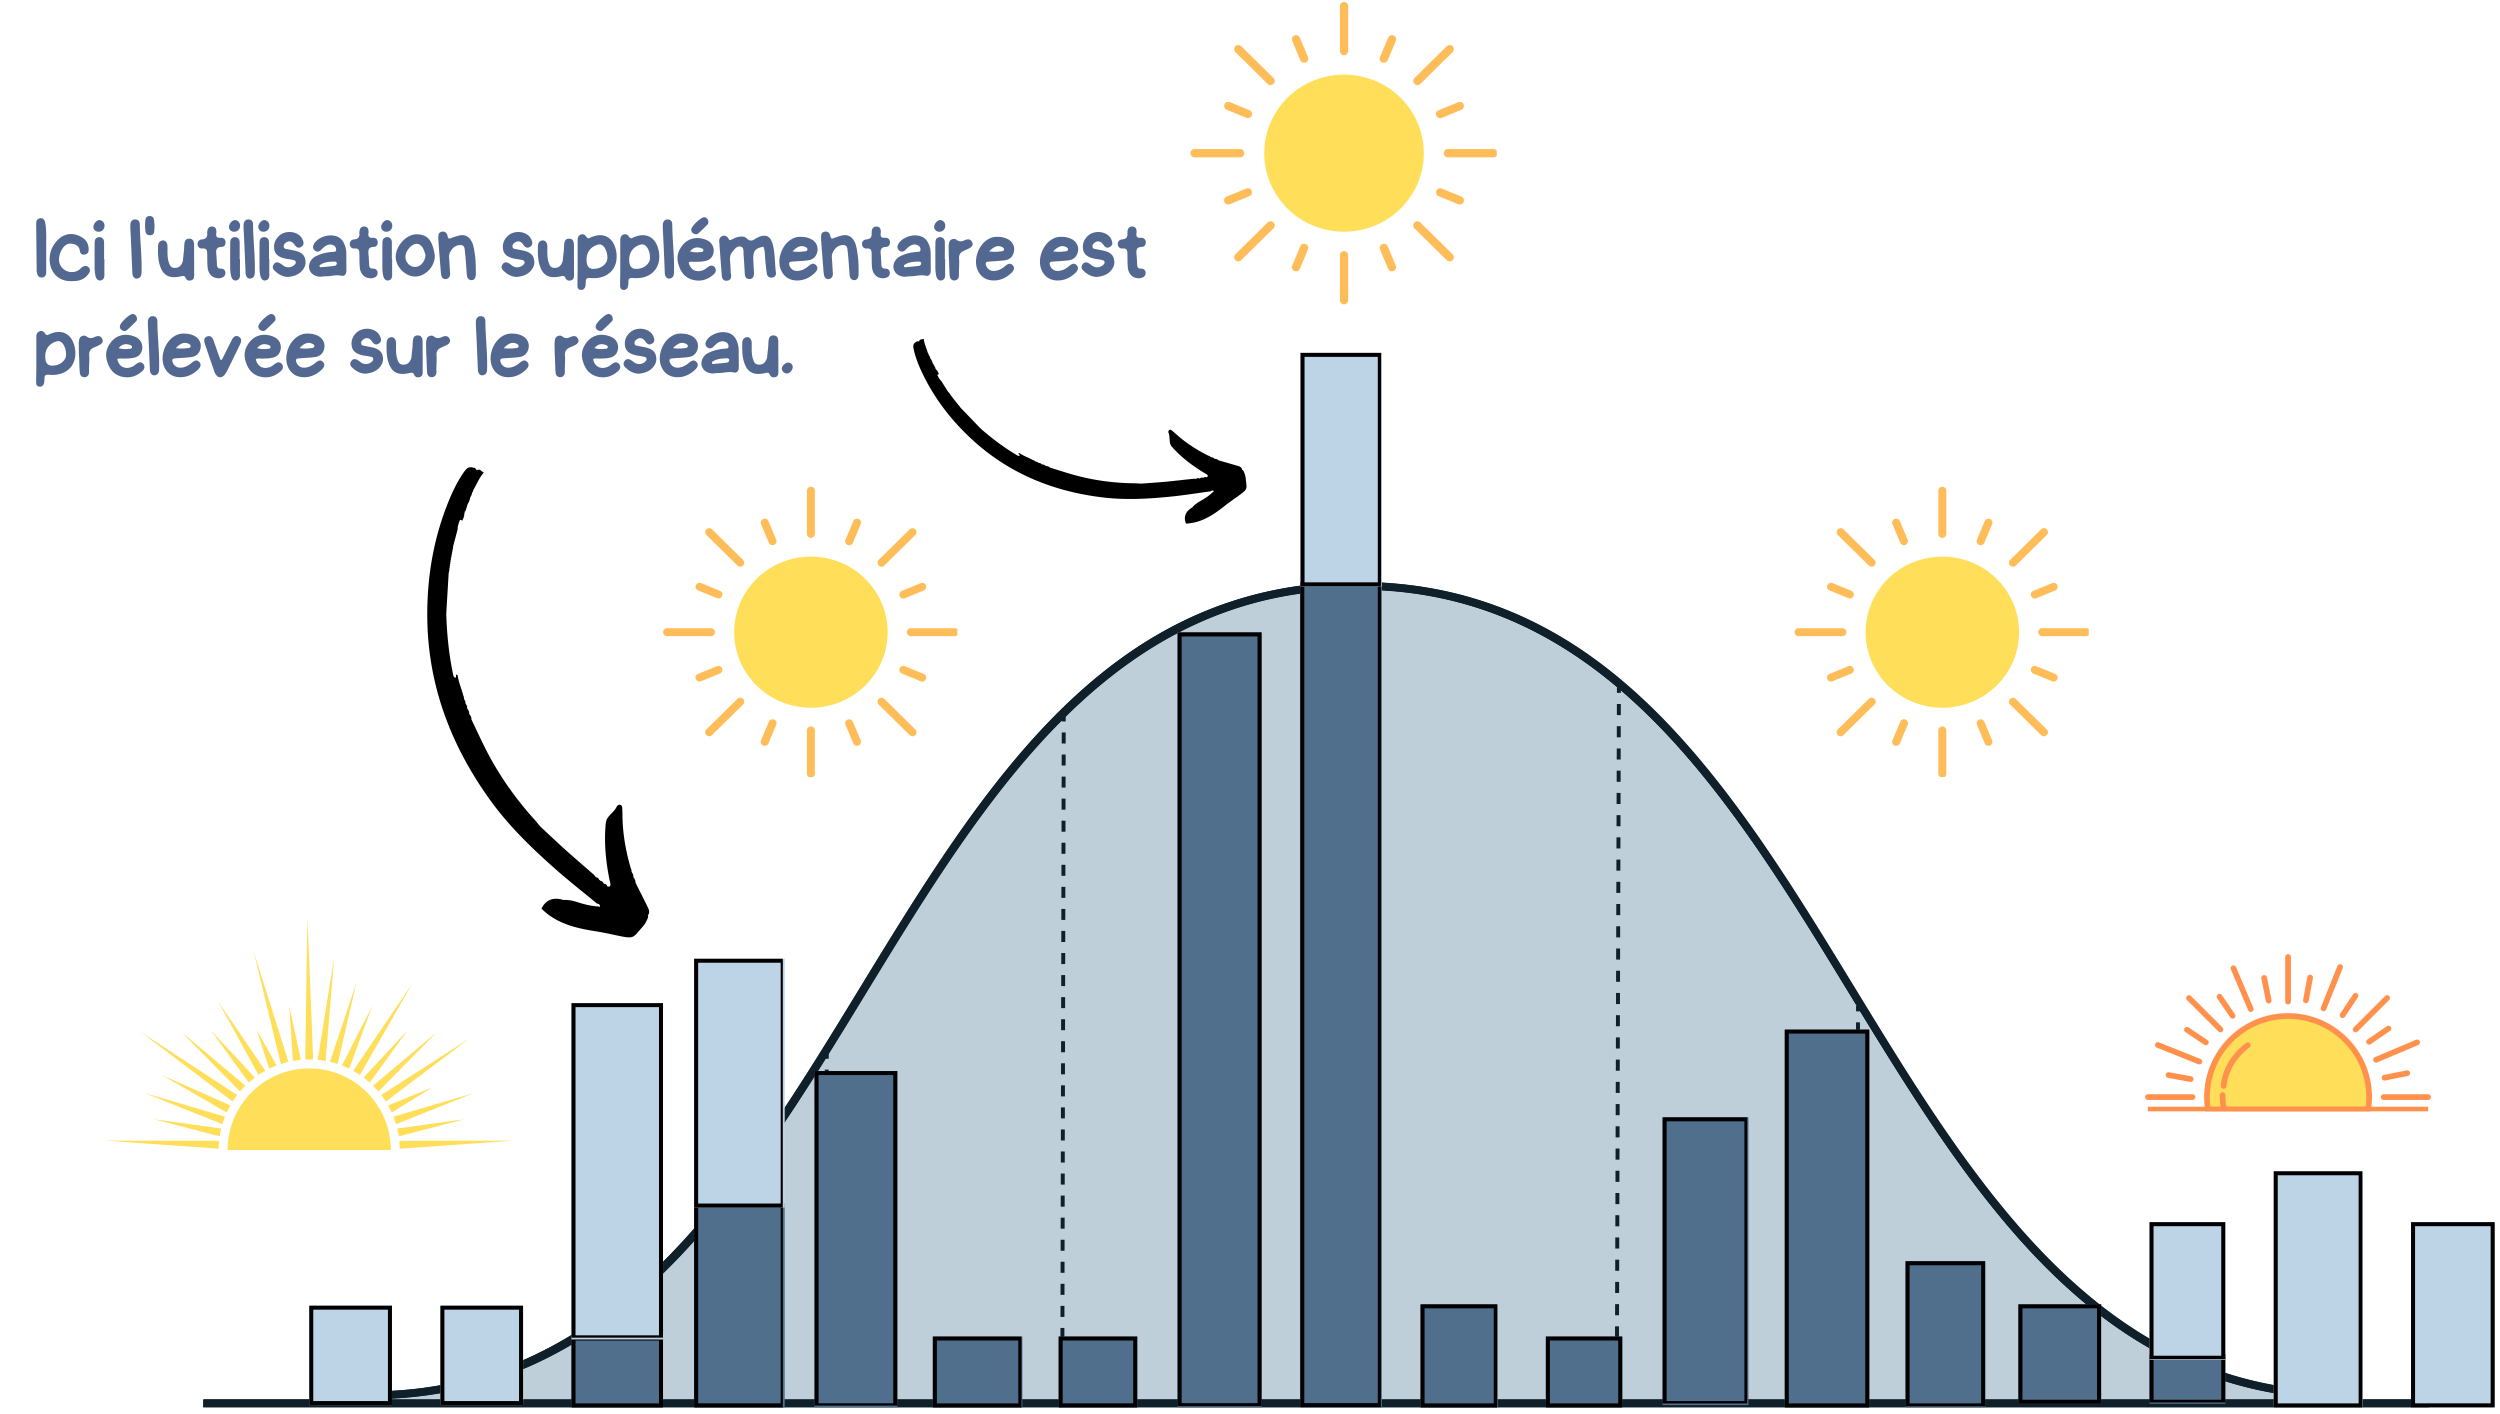 <svg xmlns="http://www.w3.org/2000/svg" width="619" viewBox="0 0 464.25 262.5" height="350" version="1.0"><defs><clipPath id="K"><path d="M308.746 207.484h15.719v53.145h-15.719Zm0 0"/></clipPath><clipPath id="a"><path d="M37.719 259.477H451v1.867H37.719Zm0 0"/></clipPath><clipPath id="c"><path d="M37.719 259.477h413.367v1.867H37.719Zm0 0"/></clipPath><clipPath id="d"><path d="M68 108.055h368V260H68Zm0 0"/></clipPath><clipPath id="e"><path d="M42.195 198.398h30.453v15.168H42.195Zm0 0"/></clipPath><clipPath id="f"><path d="M56 170.184h3V197h-3Zm0 0"/></clipPath><clipPath id="g"><path d="M74 211h21.121v2.602H74Zm0 0"/></clipPath><clipPath id="h"><path d="M19.516 211H41v2.602H19.516Zm0 0"/></clipPath><clipPath id="i"><path d="M221.047.367h56.894v56.145h-56.894Zm0 0"/></clipPath><clipPath id="j"><path d="M123.129 90.39h54.644v53.895H123.13Zm0 0"/></clipPath><clipPath id="k"><path d="M333.234 90.39h54.645v53.895h-54.645Zm0 0"/></clipPath><clipPath id="l"><path d="M409 188h31v18.379h-31Zm0 0"/></clipPath><clipPath id="m"><path d="M409 188h32v18.379h-32Zm0 0"/></clipPath><clipPath id="n"><path d="M424 177.188h2V187h-2Zm0 0"/></clipPath><clipPath id="o"><path d="M442 203h9.379v2H442Zm0 0"/></clipPath><clipPath id="p"><path d="M398.23 203H408v2h-9.77Zm0 0"/></clipPath><clipPath id="q"><path d="M398.23 205H451v1.379h-52.77Zm0 0"/></clipPath><clipPath id="r"><path d="M106.125 248.188h17.004v13.171h-17.004Zm0 0"/></clipPath><clipPath id="s"><path d="M106.125 248.188h16.996v13.167h-16.996Zm0 0"/></clipPath><clipPath id="t"><path d="M128.898 223.406h16.825v37.953h-16.825Zm0 0"/></clipPath><clipPath id="u"><path d="M128.902 223.406h16.465v37.942h-16.465Zm0 0"/></clipPath><clipPath id="v"><path d="M151.262 198.89h15.37v62.47h-15.37Zm0 0"/></clipPath><clipPath id="w"><path d="M151.262 198.895h15.367v62.128h-15.367Zm0 0"/></clipPath><clipPath id="x"><path d="M173.227 248.188h16.625v13.171h-16.625Zm0 0"/></clipPath><clipPath id="y"><path d="M173.227 248.188h16.468v13.167h-16.468Zm0 0"/></clipPath><clipPath id="z"><path d="M196.59 248.188h14.605v13.171H196.59Zm0 0"/></clipPath><clipPath id="A"><path d="M196.59 248.188h14.594v13.164H196.59Zm0 0"/></clipPath><clipPath id="B"><path d="M218.68 117.402h15.601V261.36H218.68Zm0 0"/></clipPath><clipPath id="C"><path d="M218.68 117.441h15.593V261.13H218.68Zm0 0"/></clipPath><clipPath id="D"><path d="M241.46 108.055h15.157v153.304h-15.156Zm0 0"/></clipPath><clipPath id="E"><path d="M241.46 108.094h14.974v153.215H241.46Zm0 0"/></clipPath><clipPath id="F"><path d="M263.793 242.21h14.344v19.15h-14.344Zm0 0"/></clipPath><clipPath id="G"><path d="M263.793 242.21h14.223v19.145h-14.223Zm0 0"/></clipPath><clipPath id="H"><path d="M287.066 248.188h14.192v13.171h-14.192Zm0 0"/></clipPath><clipPath id="I"><path d="M287.066 248.188h14.188v13.167h-14.188Zm0 0"/></clipPath><clipPath id="J"><path d="M308.746 207.477h15.945v53.46h-15.945Zm0 0"/></clipPath><clipPath id="b"><path d="M68 108.055h368V260H68Zm0 0"/></clipPath><clipPath id="L"><path d="M331.43 191.191h15.699v70.168h-15.7Zm0 0"/></clipPath><clipPath id="M"><path d="M331.43 191.195h15.695v70.16H331.43Zm0 0"/></clipPath><clipPath id="N"><path d="M353.863 234.207h14.79v27.152h-14.79Zm0 0"/></clipPath><clipPath id="O"><path d="M353.863 234.21h14.785v26.946h-14.785Zm0 0"/></clipPath><clipPath id="P"><path d="M374.816 242.21h15.368v18.477h-15.368Zm0 0"/></clipPath><clipPath id="Q"><path d="M374.816 242.21h15.356v18.47h-15.356Zm0 0"/></clipPath><clipPath id="R"><path d="M106.125 186.273h17.004v62.465h-17.004Zm0 0"/></clipPath><clipPath id="S"><path d="M106.125 186.281h16.996v62.121h-16.996Zm0 0"/></clipPath><clipPath id="T"><path d="M128.898 178.035h16.825v46.219h-16.825Zm0 0"/></clipPath><clipPath id="U"><path d="M128.898 178.035h16.47v46.211h-16.47Zm0 0"/></clipPath><clipPath id="V"><path d="M241.504 65.512h15.113v43.39h-15.113Zm0 0"/></clipPath><clipPath id="W"><path d="M241.504 65.523h14.973v43.36h-14.973Zm0 0"/></clipPath><clipPath id="X"><path d="M399.164 251.45h14.082v9.238h-14.082Zm0 0"/></clipPath><clipPath id="Y"><path d="M399.168 251.45h14.066v8.984h-14.066Zm0 0"/></clipPath><clipPath id="Z"><path d="M399.164 226.945h14.082v25.582h-14.082Zm0 0"/></clipPath><clipPath id="aa"><path d="M399.164 226.953h14.07v25.445h-14.07Zm0 0"/></clipPath><clipPath id="ab"><path d="M422.23 217.504h16.516v43.855H422.23Zm0 0"/></clipPath><clipPath id="ac"><path d="M422.23 217.504h16.47v43.851h-16.47Zm0 0"/></clipPath><clipPath id="ad"><path d="M447.73 226.945h15.54v34.414h-15.54Zm0 0"/></clipPath><clipPath id="ae"><path d="M447.73 226.953h15.532v34.399H447.73Zm0 0"/></clipPath><clipPath id="af"><path d="M81.777 242.46h15.368v18.477H81.777Zm0 0"/></clipPath><clipPath id="ag"><path d="M81.777 242.46h15.356v18.47H81.777Zm0 0"/></clipPath><clipPath id="ah"><path d="M57.426 242.46h15.367v18.477H57.426Zm0 0"/></clipPath><clipPath id="ai"><path d="M57.426 242.46h15.36v18.47h-15.36Zm0 0"/></clipPath><clipPath id="aj"><path d="M169 62h63v36h-63Zm0 0"/></clipPath><clipPath id="ak"><path d="m169.898 62.348 64.551 21.757-6.215 18.442-64.554-21.754Zm0 0"/></clipPath><clipPath id="al"><path d="m169.898 62.348 64.551 21.757-6.215 18.442-64.554-21.754Zm0 0"/></clipPath><clipPath id="am"><path d="M176 73h2v2h-2Zm0 0"/></clipPath><clipPath id="an"><path d="m169.898 62.348 64.551 21.757-6.215 18.442-64.554-21.754Zm0 0"/></clipPath><clipPath id="ao"><path d="m169.898 62.348 64.551 21.757-6.215 18.442-64.554-21.754Zm0 0"/></clipPath><clipPath id="ap"><path d="M79 86h42v89H79Zm0 0"/></clipPath><clipPath id="aq"><path d="m88.895 85.57 37.859 84.75-23.922 10.688-37.86-84.75Zm0 0"/></clipPath><clipPath id="ar"><path d="m88.895 85.57 37.859 84.75-23.922 10.688-37.86-84.75Zm0 0"/></clipPath><clipPath id="as"><path d="M83 103h1v1h-1Zm0 0"/></clipPath><clipPath id="at"><path d="m88.895 85.57 37.859 84.75-23.922 10.688-37.86-84.75Zm0 0"/></clipPath><clipPath id="au"><path d="m88.895 85.57 37.859 84.75-23.922 10.688-37.86-84.75Zm0 0"/></clipPath></defs><path fill="#bfcfd9" d="M435.637 259.879H68.383c5.637 0 11.133-.574 16.34-1.703a70.881 70.881 0 0 0 14.449-4.824c8.527-3.907 16.453-9.524 24.238-17.172 6.469-6.356 12.95-14.266 19.817-24.184 6.105-8.824 11.945-18.387 17.593-27.633 22.465-36.781 45.692-74.816 91.188-74.816s68.726 38.035 91.191 74.816c5.645 9.246 11.485 18.809 17.598 27.633 6.863 9.918 13.344 17.828 19.812 24.184 7.786 7.648 15.711 13.265 24.239 17.172a70.961 70.961 0 0 0 14.449 4.824c5.203 1.129 10.703 1.703 16.34 1.703"/><g clip-path="url(#a)"><path fill="#0f202a" d="M450.988 259.879v1.465H37.718v-1.465h413.27"/></g><g clip-path="url(#b)"><path fill="#0f202a" d="M435.637 258.414v1.465c-5.637 0-11.137-.574-16.34-1.703a70.961 70.961 0 0 1-14.45-4.824c-8.527-3.907-16.452-9.524-24.238-17.172-6.468-6.356-12.949-14.266-19.812-24.184-6.113-8.824-11.953-18.387-17.598-27.633-22.465-36.781-45.695-74.816-91.191-74.816s-68.723 38.035-91.188 74.816c-5.648 9.246-11.488 18.809-17.593 27.633-6.868 9.918-13.348 17.828-19.817 24.184-7.785 7.648-15.71 13.265-24.238 17.172a70.881 70.881 0 0 1-14.45 4.824c-5.206 1.129-10.702 1.703-16.34 1.703v-1.465c45.497 0 68.723-38.035 91.188-74.816 5.649-9.246 11.489-18.809 17.598-27.633 6.863-9.918 13.344-17.828 19.812-24.184 7.786-7.644 15.715-13.265 24.239-17.172a70.745 70.745 0 0 1 14.453-4.82c5.203-1.133 10.7-1.707 16.336-1.707 5.64 0 11.137.574 16.34 1.707a70.745 70.745 0 0 1 14.453 4.82c8.523 3.907 16.453 9.528 24.234 17.172 6.473 6.356 12.953 14.266 19.817 24.184 6.109 8.824 11.949 18.387 17.597 27.633 22.465 36.78 45.692 74.816 91.188 74.816"/></g><path fill="#bfcfd9" d="M435.734 259.848H68.48c5.637 0 11.137-.575 16.34-1.703a70.95 70.95 0 0 0 14.45-4.82c8.527-3.91 16.453-9.528 24.238-17.177 6.469-6.351 12.949-14.261 19.812-24.18 6.11-8.827 11.95-18.39 17.598-27.636 22.465-36.781 45.695-74.816 91.191-74.816s68.723 38.035 91.188 74.816c5.644 9.246 11.488 18.809 17.598 27.637 6.863 9.918 13.343 17.828 19.812 24.18 7.785 7.648 15.711 13.265 24.234 17.175a71.064 71.064 0 0 0 14.454 4.82c5.207 1.13 10.703 1.704 16.34 1.704"/><g clip-path="url(#c)"><path fill="#0f202a" d="M451.086 259.848v1.464H37.816v-1.464h413.27"/></g><g clip-path="url(#d)"><path fill="#0f202a" d="M435.734 258.383v1.465c-5.636 0-11.132-.575-16.34-1.703a71.064 71.064 0 0 1-14.453-4.82c-8.523-3.91-16.449-9.528-24.234-17.177-6.469-6.351-12.95-14.261-19.812-24.18-6.11-8.827-11.954-18.39-17.598-27.636-22.465-36.781-45.692-74.816-91.188-74.816s-68.726 38.035-91.191 74.816c-5.648 9.246-11.488 18.809-17.598 27.637-6.863 9.918-13.343 17.828-19.812 24.18-7.785 7.648-15.711 13.265-24.238 17.175a70.95 70.95 0 0 1-14.45 4.82c-5.203 1.13-10.703 1.704-16.34 1.704v-1.465c45.497 0 68.723-38.031 91.188-74.813 5.648-9.25 11.488-18.812 17.598-27.636 6.863-9.918 13.343-17.829 19.812-24.184 7.785-7.645 15.715-13.262 24.238-17.172a70.746 70.746 0 0 1 14.454-4.82c5.203-1.133 10.703-1.707 16.34-1.707 5.632 0 11.132.574 16.335 1.707a70.746 70.746 0 0 1 14.453 4.82c8.524 3.91 16.454 9.527 24.239 17.172 6.465 6.355 12.949 14.266 19.812 24.184 6.11 8.824 11.95 18.386 17.598 27.636 22.46 36.782 45.691 74.813 91.187 74.813"/></g><path fill="#0f202a" d="m250.18 260.121-.735-.004.004-1.023h.73v1.027M250.473 114.64h-.735l.004-2.035h.73Zm-.012 4.07-.73-.003.003-2.035.735.004Zm-.008 4.067h-.73l.004-2.035.734.004Zm-.008 4.07h-.73l.004-2.034h.73Zm-.007 4.071-.731-.004.004-2.035.73.004Zm-.008 4.066h-.73l.003-2.035.73.004Zm-.008 4.07h-.734l.007-2.034h.73Zm-.008 4.071-.73-.004.004-2.035.73.004Zm-.008 4.066h-.734l.004-2.035.734.004Zm-.008 4.07h-.734l.004-2.034h.734Zm-.007 4.071-.735-.004.004-2.031h.735Zm-.012 4.07h-.73l.003-2.039.735.004Zm-.008 4.067h-.73l.004-2.035h.734Zm-.008 4.07-.73-.004.004-2.031h.73Zm-.008 4.07h-.73l.004-2.035h.73Zm-.007 4.067h-.73l.003-2.035h.73Zm-.008 4.07h-.73l.003-2.035.73.004Zm-.008 4.07h-.734l.007-2.035h.73Zm-.008 4.07-.73-.003v-2.035h.734Zm-.008 4.067h-.734l.004-2.035h.734Zm-.007 4.07h-.735l.004-2.035h.734Zm-.008 4.07-.735-.003.004-2.031h.73Zm-.012 4.067h-.73l.004-2.035h.734Zm-.008 4.07h-.73l.004-2.035h.734Zm-.004 4.07-.734-.003.004-2.031h.73Zm-.011 4.071-.73-.004.003-2.035.73.004Zm-.008 4.066h-.73v-2.035h.734Zm-.008 4.07-.734-.003.007-2.031h.73Zm-.008 4.071-.734-.004.008-2.035.73.004Zm-.008 4.067h-.73v-2.036h.734Zm-.007 4.07h-.735l.004-2.035h.734Zm-.008 4.07-.735-.004.004-2.035.735.004Zm-.008 4.067h-.734l.003-2.036h.73Zm-.012 4.07h-.73l.004-2.035h.734Zm-.008 4.07-.73-.004.004-2.035.734.004Zm-.007 4.067h-.73l.003-2.036.73.004-.003 2.032M250.48 110.57h-.734l.004-1.027.73.004v1.023M300.617 259.71h-.734v-1.026l.734.003v1.024M300.98 132.797l-.73-.004.004-2.066.734.003Zm-.011 4.125h-.73l.003-2.067.735.004Zm-.012 4.129-.734-.004.007-2.063.735.004Zm-.012 4.125h-.73l.004-2.063h.734Zm-.011 4.129h-.735l.008-2.067.734.004Zm-.012 4.129-.73-.004.003-2.063.735.004Zm-.012 4.125h-.734l.008-2.063h.734Zm-.012 4.129h-.734l.008-2.063h.734Zm-.011 4.128-.735-.004.008-2.062h.73Zm-.012 4.13-.734-.005.007-2.066.73.004Zm-.012 4.124h-.734l.008-2.066.73.004Zm-.011 4.13-.735-.005.008-2.062.73.004Zm-.012 4.124h-.735l.008-2.062h.73Zm-.012 4.13h-.734l.008-2.067.73.004Zm-.015 4.128-.731-.004.008-2.062.73.004Zm-.012 4.125h-.73l.007-2.062h.73Zm-.012 4.129h-.73l.007-2.066.73.003Zm-.012 4.129-.73-.004.008-2.063h.73Zm-.011 4.129-.73-.004.003-2.063h.734Zm-.012 4.125h-.73l.003-2.067.735.004Zm-.012 4.129-.73-.004.004-2.063h.734Zm-.012 4.129-.73-.004.004-2.067.73.004Zm-.011 4.125h-.73l.003-2.067.73.004Zm-.012 4.128-.73-.003.003-2.063.73.004Zm-.012 4.125h-.734l.008-2.062h.73Zm-.011 4.13-.735-.005.008-2.062.73.004Zm-.012 4.128-.735-.004.008-2.062.73.004Zm-.012 4.125h-.734l.008-2.062h.73Zm-.012 4.13h-.734l.008-2.067.73.004Zm-.011 4.128-.735-.004.008-2.062h.73Zm-.012 4.129-.734-.004.007-2.066.73.004-.003 2.066M300.992 128.668l-.73-.004v-1.023h.734l-.004 1.027M197.633 259.91h-.73v-1.027l.734.004-.004 1.023M197.89 138.07l-.73-.004.004-2.046h.734Zm-.007 4.094h-.73l.003-2.047h.735Zm-.008 4.098-.73-.004.003-2.047h.73Zm-.008 4.093h-.734l.008-2.05.73.004Zm-.008 4.094h-.734l.004-2.047.734.004Zm-.007 4.098h-.735l.004-2.05.73.003Zm-.012 4.094h-.73l.003-2.047h.73Zm-.008 4.097h-.734l.007-2.05.73.003Zm-.008 4.094h-.734l.004-2.047h.734Zm-.012 4.098-.73-.004.004-2.047h.734Zm-.007 4.093h-.73l.003-2.046h.734Zm-.008 4.098-.73-.004.003-2.047h.73Zm-.008 4.094h-.734l.004-2.047h.734Zm-.008 4.097-.734-.003.004-2.047h.734Zm-.011 4.094h-.73l.003-2.05.73.003Zm-.008 4.094h-.73l.003-2.047h.73Zm-.008 4.098h-.734l.007-2.051.73.004Zm-.008 4.093h-.734l.004-2.05.73.004Zm-.012 4.098-.73-.004.004-2.047.73.004Zm-.007 4.094h-.73l.003-2.051.73.004Zm-.008 4.097-.73-.003v-2.047h.734Zm-.012 4.094h-.73l.003-2.047h.735Zm-.008 4.098-.73-.004.004-2.047h.734Zm-.008 4.094-.73-.004.004-2.047.73.004Zm-.007 4.093h-.735l.008-2.047h.73Zm-.008 4.098-.735-.004.008-2.047h.73Zm-.008 4.094h-.734l.004-2.047h.73Zm-.012 4.097-.73-.003.004-2.047.73.004Zm-.008 4.094h-.73l.004-2.05.73.003Zm-.007 4.094h-.73v-2.047l.734.004-.004 2.043M197.902 133.977l-.73-.004v-1.024h.73v1.028M153.758 260.047h-.73l.003-1.024h.73l-.003 1.024M153.887 200.637h-.73l.003-2.016h.73Zm-.008 4.027-.734-.004.007-2.012h.73Zm-.008 4.027-.734-.004.008-2.011h.73Zm-.008 4.024h-.734l.004-2.016.73.004Zm-.011 4.027h-.73l.003-2.015.73.003Zm-.008 4.028h-.73l.003-2.016h.73Zm-.008 4.027-.73-.004v-2.012h.734Zm-.008 4.027-.734-.004.004-2.011.734.004Zm-.012 4.028-.73-.004.004-2.012h.734Zm-.007 4.023h-.73l.003-2.012h.73Zm-.008 4.027h-.735l.008-2.015.73.004Zm-.008 4.028-.734-.004.007-2.012.73.004Zm-.008 4.027-.734-.004.004-2.012.73.004Zm-.012 4.027-.73-.004.004-2.011h.73Zm-.007 4.024h-.73l.003-2.012h.73l-.003 2.012M153.895 196.61h-.73l.003-1.028h.73l-.003 1.027M345.246 259.95l-.73-.005v-1.023h.734l-.004 1.027M345.39 191.875h-.73l.004-2.031h.73Zm-.007 4.063h-.73l.003-2.032h.73Zm-.008 4.062h-.734l.004-2.031h.734Zm-.012 4.066-.73-.004.004-2.03.734.003Zm-.008 4.063h-.73l.004-2.035.734.004Zm-.007 4.062h-.73l.003-2.03h.73Zm-.008 4.063h-.735l.008-2.031h.73Zm-.008 4.066-.734-.004.007-2.03.73.003Zm-.008 4.063h-.734l.004-2.031h.734Zm-.012 4.066-.73-.004.004-2.03h.734Zm-.007 4.059h-.73l.003-2.031.73.003Zm-.008 4.066-.73-.004v-2.03l.734.003Zm-.008 4.063h-.734l.004-2.035.734.003Zm-.008 4.062h-.734l.004-2.031h.734Zm-.008 4.067h-.734l.004-2.036.73.004Zm-.011 4.062h-.73l.003-2.031h.73Zm-.008 4.063h-.73l.003-2.032h.73l-.003 2.032M345.398 187.813l-.73-.004.004-1.024h.73l-.004 1.028M389.496 259.941h-.734l.004-1.027.73.004v1.023M389.52 248.566l-.73-.004.003-2.07h.73Zm-.008 4.141-.735-.004.008-2.07.73.004Zm-.008 4.14-.734-.003.007-2.07.73.003-.003 2.07M389.531 244.422h-.734l.004-1.027.73.003v1.024M109.27 248.496l-.73-.004v-1.023h.733l-.003 1.027M109.262 252.715h-.735l.004-2.113.735.003Zm-.012 4.222-.73-.003.003-2.11h.73l-.003 2.113M109.242 260.07h-.73v-1.023h.734l-.004 1.023"/><g clip-path="url(#e)"><path fill="#ffde59" d="M72.578 213.566c0-8.37-6.785-15.156-15.156-15.156s-15.156 6.785-15.156 15.156h30.312"/></g><g clip-path="url(#f)"><path fill="#ffde59" d="m57.082 170.21-.398 26.536h1.476Zm0 0"/></g><path fill="#ffde59" d="m62.07 177.691-3.074 19.114 1.465.203 1.61-19.317M66.203 182.438l-4.926 14.742 1.422.398 3.504-15.14M69.164 186.73l-5.676 11.13 1.352.593 4.324-11.723M76.535 182.68l-10.953 16.16 1.262.773 9.691-16.933M75.684 191.324l-8.16 8.774 1.14.937 7.02-9.71M81.176 191.617l-11.903 9.992 1.004 1.086 10.899-11.078M87.242 192.797l-16.441 10.547.844 1.215 15.597-11.762M80.262 201.938l-8.188 3.34.336.656.336.66 7.516-4.656M87.984 202.98l-14.91 4.383.48 1.395 14.43-5.778M86.219 207.848l-12.446 1.718.29 1.45 12.156-3.168"/><g clip-path="url(#g)"><path fill="#ffde59" d="m95.332 211.813-21.164.03.086 1.477 21.078-1.507"/></g><path fill="#ffde59" d="m53.71 186.742 2.142 10.063-1.465.203-.676-10.266M47.105 176.695l6.461 20.485-1.421.398-5.04-20.883M47.645 191.219l3.714 6.64-.68.297-.675.297-2.36-7.234M40.52 185.992l8.742 12.848-1.258.773-7.484-13.62M39.164 191.324l8.156 8.774-1.14.937-7.016-9.71M33.668 191.617l11.902 9.992-1.004 1.086-10.898-11.078M26.156 191.656l17.887 11.688-.422.61-.422.605-17.043-12.903M30.098 199.652l12.672 5.625-.336.657-.336.66-12-6.942M26.86 202.98l14.913 4.383-.242.696-.242.699-14.43-5.778M28.625 207.848l12.445 1.718-.144.723-.145.727-12.156-3.168"/><g clip-path="url(#h)"><path fill="#ffde59" d="m19.516 211.813 21.16.03-.086 1.477-21.074-1.507"/></g><path fill="#ffde59" d="M264.402 28.445c0 .957-.093 1.907-.285 2.844a14.31 14.31 0 0 1-.84 2.738 14.845 14.845 0 0 1-1.37 2.52 14.733 14.733 0 0 1-6.648 5.371c-.9.367-1.825.645-2.782.832a14.92 14.92 0 0 1-5.778 0 14.903 14.903 0 0 1-2.781-.832 14.733 14.733 0 0 1-6.648-5.371 14.845 14.845 0 0 1-1.372-2.52 14.31 14.31 0 0 1-.84-2.738 14.188 14.188 0 0 1-.285-2.844c0-.957.094-1.906.286-2.847.187-.938.468-1.852.84-2.735.374-.886.831-1.726 1.37-2.523a14.39 14.39 0 0 1 1.844-2.207 14.758 14.758 0 0 1 4.805-3.164c.898-.367 1.824-.64 2.781-.828a14.91 14.91 0 0 1 5.778 0 14.892 14.892 0 0 1 5.343 2.175 14.758 14.758 0 0 1 2.243 1.817 14.39 14.39 0 0 1 1.843 2.207c.54.797.996 1.637 1.371 2.523.371.883.653 1.797.84 2.735.192.941.285 1.89.285 2.847Zm0 0"/><g clip-path="url(#i)"><path fill="#ffbd59" d="M249.586 10.246a.76.76 0 0 1-.766-.77v-8.34c0-.429.336-.769.766-.769.434 0 .77.34.77.77v8.34c0 .414-.352.77-.77.77Zm.77 45.508v-8.34c0-.43-.336-.77-.77-.77a.76.76 0 0 0-.766.77v8.34c0 .43.336.77.766.77.434 0 .77-.34.77-.77Zm-19.29-27.309c0-.43-.34-.77-.77-.77h-8.464c-.43 0-.77.34-.77.77s.34.77.77.77h8.465c.43 0 .77-.34.77-.77Zm47.047 0c0-.43-.34-.77-.77-.77h-8.464c-.43 0-.77.34-.77.77s.34.77.77.77h8.465c.43 0 .77-.34.77-.77Zm-41.617-12.879a.771.771 0 0 0-.016-1.09l-5.984-5.894a.776.776 0 0 0-1.094.016.776.776 0 0 0 .016 1.093l5.984 5.891c.157.156.34.215.54.215.199 0 .398-.074.554-.23Zm33.262 32.739a.771.771 0 0 0-.016-1.09l-5.984-5.895a.783.783 0 0 0-1.094.016.776.776 0 0 0 .016 1.094l5.984 5.89a.73.73 0 0 0 .54.22c.198 0 .401-.08.554-.235Zm-39.262 0 5.984-5.89a.776.776 0 0 0 .016-1.095.783.783 0 0 0-1.094-.015l-5.984 5.91a.771.771 0 0 0 .539 1.324c.2 0 .383-.078.54-.234Zm33.262-32.723 5.984-5.89a.776.776 0 0 0 .016-1.094.776.776 0 0 0-1.094-.016l-5.984 5.895a.77.77 0 0 0-.016 1.09c.156.156.356.23.555.23.199 0 .398-.074.539-.215Zm-21.278-4a.78.78 0 0 0 .415-1L241.387 7a.794.794 0 0 0-1.016-.418.785.785 0 0 0-.414 1l1.508 3.586a.778.778 0 0 0 .707.477.642.642 0 0 0 .308-.063Zm16.31 38.738a.784.784 0 0 0 .413-1l-1.508-3.582a.794.794 0 0 0-1.015-.418.783.783 0 0 0-.414 1l1.507 3.586a.778.778 0 0 0 .707.477c.11 0 .215-.031.31-.063ZM228.37 37.922l3.649-1.492a.753.753 0 0 0 .414-1 .75.75 0 0 0-1-.414l-3.645 1.492a.75.75 0 0 0-.418 1c.125.289.418.476.707.476a.65.65 0 0 0 .293-.062Zm39.356-16.031 3.644-1.493a.752.752 0 0 0 .418-1 .751.751 0 0 0-1-.414l-3.648 1.493a.752.752 0 0 0-.414 1c.125.289.414.476.707.476.109-.015.199-.031.293-.062Zm-10.032-10.707 1.508-3.586a.753.753 0 0 0-.414-1 .77.77 0 0 0-1.016.414l-1.507 3.586a.749.749 0 0 0 .414 1 .66.66 0 0 0 .293.062c.308-.015.601-.183.722-.476Zm-16.308 38.722 1.508-3.586a.751.751 0 0 0-.415-1 .768.768 0 0 0-1.015.418l-1.508 3.582a.752.752 0 0 0 .414 1 .672.672 0 0 0 .293.063.783.783 0 0 0 .723-.477Zm-8.938-28.445c.153-.402-.031-.848-.414-1l-3.648-1.492a.772.772 0 0 0-1 .414c-.153.398.031.847.418 1l3.644 1.492a.66.66 0 0 0 .293.063.782.782 0 0 0 .707-.477Zm39.356 16.047c.152-.403-.032-.848-.418-1l-3.66-1.492c-.399-.157-.848.027-1 .414-.153.398.03.847.414 1l3.648 1.492c.09.047.2.062.293.062a.798.798 0 0 0 .723-.476Zm0 0"/></g><path fill="#ffde59" d="M164.836 117.395a13.867 13.867 0 0 1-1.086 5.371c-.355.851-.797 1.66-1.316 2.425a14.151 14.151 0 0 1-3.93 3.871c-.777.512-1.602.942-2.465 1.293-.863.356-1.754.622-2.672.801a14.464 14.464 0 0 1-10.699-2.094 14.151 14.151 0 0 1-5.25-6.297 14.143 14.143 0 0 1-.809-2.632 13.707 13.707 0 0 1-.273-2.738c0-.918.09-1.832.273-2.735a13.765 13.765 0 0 1 2.129-5.059 14.151 14.151 0 0 1 6.395-5.167 14.403 14.403 0 0 1 5.453-1.067 14.464 14.464 0 0 1 5.453 1.067c.863.355 1.688.785 2.465 1.296a14.151 14.151 0 0 1 3.93 3.871c.52.766.96 1.575 1.316 2.426a13.867 13.867 0 0 1 1.086 5.368Zm0 0"/><g clip-path="url(#j)"><path fill="#ffbd59" d="M150.586 99.89a.734.734 0 0 1-.738-.742v-8.02a.73.73 0 0 1 .738-.737.73.73 0 0 1 .738.738v8.02c0 .402-.34.742-.738.742Zm.738 43.774v-8.02a.731.731 0 0 0-.738-.742.731.731 0 0 0-.738.743v8.02a.73.73 0 0 0 .738.737.73.73 0 0 0 .738-.738Zm-18.554-26.27a.734.734 0 0 0-.743-.738h-8.136a.734.734 0 0 0-.743.739c0 .418.329.742.743.742h8.136a.734.734 0 0 0 .743-.742Zm45.253 0a.734.734 0 0 0-.742-.738h-8.136a.734.734 0 0 0-.743.739c0 .418.328.742.743.742h8.136a.734.734 0 0 0 .742-.742Zm-40.03-12.382a.745.745 0 0 0-.016-1.051l-5.754-5.668a.749.749 0 0 0-1.051.012.749.749 0 0 0 .012 1.05l5.757 5.668a.7.7 0 0 0 .52.207.761.761 0 0 0 .531-.218Zm31.995 31.488a.745.745 0 0 0-.015-1.05l-5.758-5.669a.745.745 0 0 0-1.05.016.745.745 0 0 0 .015 1.05l5.757 5.669a.692.692 0 0 0 .516.207.758.758 0 0 0 .535-.223Zm-37.765 0 5.754-5.668a.745.745 0 0 0 .015-1.05.749.749 0 0 0-1.05-.012l-5.758 5.68a.749.749 0 0 0-.012 1.05c.144.148.34.223.531.223a.723.723 0 0 0 .52-.223Zm31.992-31.477 5.758-5.668a.745.745 0 0 0 .015-1.05.749.749 0 0 0-1.05-.012l-5.758 5.668a.745.745 0 0 0-.016 1.05c.149.145.34.22.531.22a.739.739 0 0 0 .52-.208Zm-20.465-3.847a.752.752 0 0 0 .398-.961l-1.449-3.45a.767.767 0 0 0-.976-.398.757.757 0 0 0-.403.961l1.453 3.45c.118.28.399.46.68.46a.604.604 0 0 0 .297-.062Zm15.684 37.265a.756.756 0 0 0 .402-.964l-1.453-3.446a.762.762 0 0 0-.977-.402.758.758 0 0 0-.398.965l1.449 3.445c.121.281.402.461.684.461a1 1 0 0 0 .293-.059Zm-29.254-11.93 3.507-1.433a.726.726 0 0 0 .399-.965.723.723 0 0 0-.961-.398l-3.508 1.437a.717.717 0 0 0-.398.961.749.749 0 0 0 .68.457.674.674 0 0 0 .28-.058Zm37.851-15.417 3.508-1.438a.723.723 0 0 0 .402-.96.723.723 0 0 0-.964-.4l-3.504 1.434a.725.725 0 0 0-.403.961c.121.282.403.461.68.461a1.78 1.78 0 0 0 .281-.058Zm-9.648-10.301 1.453-3.45a.723.723 0 0 0-.402-.96.74.74 0 0 0-.977.398l-1.45 3.45a.722.722 0 0 0 .4.96c.09.047.195.059.28.059.297-.012.579-.176.696-.457Zm-15.684 37.246 1.45-3.445a.726.726 0 0 0-.399-.965.74.74 0 0 0-.977.402l-1.453 3.446a.728.728 0 0 0 .403.964.65.65 0 0 0 .28.059c.294 0 .575-.18.696-.46Zm-8.597-27.36a.745.745 0 0 0-.403-.964l-3.504-1.434c-.386-.148-.816.028-.965.399a.74.74 0 0 0 .403.96l3.504 1.438c.09.043.195.059.281.059a.758.758 0 0 0 .684-.457Zm37.851 15.434c.149-.386-.027-.816-.398-.96l-3.524-1.438a.743.743 0 0 0-.96.398.745.745 0 0 0 .402.965l3.504 1.434c.09.043.195.058.28.058a.754.754 0 0 0 .696-.457Zm0 0"/></g><path fill="#ffde59" d="M374.941 117.395c0 .921-.09 1.835-.273 2.738a13.765 13.765 0 0 1-2.129 5.059 14.151 14.151 0 0 1-3.93 3.87c-.777.512-1.601.942-2.464 1.293-.864.356-1.754.622-2.672.801a14.434 14.434 0 0 1-5.563 0 14.123 14.123 0 0 1-2.672-.8 14.243 14.243 0 0 1-2.465-1.293 14.151 14.151 0 0 1-3.93-3.871c-.519-.766-.96-1.575-1.316-2.426a13.867 13.867 0 0 1-1.086-5.371 13.867 13.867 0 0 1 1.086-5.367c.356-.852.797-1.66 1.317-2.426a14.151 14.151 0 0 1 6.394-5.168 14.403 14.403 0 0 1 5.453-1.067 14.434 14.434 0 0 1 7.918 2.363 14.151 14.151 0 0 1 5.25 6.297c.356.852.625 1.73.809 2.633.184.903.273 1.817.273 2.735Zm0 0"/><g clip-path="url(#k)"><path fill="#ffbd59" d="M360.691 99.89a.734.734 0 0 1-.738-.742v-8.02a.73.73 0 0 1 .738-.737.73.73 0 0 1 .739.738v8.02c0 .402-.34.742-.739.742Zm.739 43.774v-8.02a.731.731 0 0 0-.739-.742.731.731 0 0 0-.738.743v8.02a.73.73 0 0 0 .738.737.73.73 0 0 0 .739-.738Zm-18.555-26.27a.734.734 0 0 0-.742-.738h-8.137a.734.734 0 0 0-.742.739c0 .418.328.742.742.742h8.137a.734.734 0 0 0 .742-.742Zm45.254 0a.734.734 0 0 0-.742-.738h-8.137a.734.734 0 0 0-.742.739c0 .418.328.742.742.742h8.137a.734.734 0 0 0 .742-.742Zm-40.031-12.382a.745.745 0 0 0-.016-1.051l-5.754-5.668a.749.749 0 0 0-1.05.012.749.749 0 0 0 .011 1.05l5.758 5.668a.7.7 0 0 0 .52.207.761.761 0 0 0 .53-.218Zm31.996 31.488a.745.745 0 0 0-.016-1.05l-5.758-5.669a.745.745 0 0 0-1.05.016.745.745 0 0 0 .015 1.05l5.758 5.669a.698.698 0 0 0 .516.207.758.758 0 0 0 .535-.223Zm-37.766 0 5.754-5.668a.745.745 0 0 0 .016-1.05.749.749 0 0 0-1.051-.012l-5.758 5.68a.749.749 0 0 0-.012 1.05c.149.148.34.223.532.223a.723.723 0 0 0 .52-.223Zm31.992-31.477 5.758-5.668a.745.745 0 0 0 .016-1.05.749.749 0 0 0-1.051-.012l-5.758 5.668a.745.745 0 0 0-.015 1.05c.148.145.34.22.535.22a.737.737 0 0 0 .515-.208Zm-20.465-3.847a.748.748 0 0 0 .399-.961l-1.45-3.45a.767.767 0 0 0-.976-.398.757.757 0 0 0-.402.961l1.453 3.45c.117.28.398.46.68.46a.604.604 0 0 0 .296-.062Zm15.684 37.265a.756.756 0 0 0 .402-.964l-1.449-3.446a.768.768 0 0 0-.98-.402.758.758 0 0 0-.399.965l1.45 3.445c.12.281.402.461.683.461a1 1 0 0 0 .293-.059Zm-29.254-11.93 3.508-1.433a.726.726 0 0 0 .398-.965.723.723 0 0 0-.96-.398l-3.508 1.437a.717.717 0 0 0-.399.961.749.749 0 0 0 .68.457c.09 0 .191-.015.281-.058Zm37.856-15.417 3.504-1.438a.723.723 0 0 0 .402-.96.723.723 0 0 0-.965-.4l-3.504 1.434a.725.725 0 0 0-.402.961c.12.282.402.461.683.461.102-.015.192-.03.282-.058Zm-9.649-10.301 1.45-3.45a.723.723 0 0 0-.403-.96.74.74 0 0 0-.976.398l-1.45 3.45a.725.725 0 0 0 .399.96c.09.047.195.059.281.059a.783.783 0 0 0 .7-.457Zm-15.687 37.246 1.449-3.445a.726.726 0 0 0-.399-.965.74.74 0 0 0-.976.402l-1.453 3.446a.728.728 0 0 0 .402.964c.09.043.192.059.281.059.297 0 .579-.18.696-.46Zm-8.598-27.36a.745.745 0 0 0-.402-.964l-3.504-1.434c-.387-.148-.817.028-.965.399a.74.74 0 0 0 .402.96l3.508 1.438a.645.645 0 0 0 .277.059.758.758 0 0 0 .684-.457Zm37.852 15.434c.148-.386-.028-.816-.399-.96l-3.52-1.438a.746.746 0 0 0-.964.398.745.745 0 0 0 .402.965l3.504 1.434c.09.043.195.058.281.058a.754.754 0 0 0 .696-.457Zm0 0"/></g><g clip-path="url(#l)"><path fill="#ffde59" d="M439.766 206.05a15.16 15.16 0 0 0 .183-2.32c0-8.316-6.742-15.054-15.054-15.054-8.317 0-15.06 6.738-15.06 15.054 0 .79.067 1.563.188 2.32h29.743"/></g><g clip-path="url(#m)"><path fill="#ff914d" d="M410.484 205.52h28.82c.079-.602.114-1.204.114-1.79 0-8.011-6.516-14.527-14.523-14.527-8.012 0-14.528 6.516-14.528 14.527 0 .586.04 1.188.117 1.79Zm29.735 1.062H409.57l-.07-.45a15.31 15.31 0 0 1-.191-2.402c0-8.593 6.992-15.585 15.586-15.585 8.593 0 15.582 6.992 15.582 15.585 0 .786-.063 1.594-.188 2.403l-.07.449"/></g><g clip-path="url(#n)"><path fill="#ff914d" d="M424.895 186.516a.532.532 0 0 1-.532-.532v-8.27a.528.528 0 1 1 1.059 0v8.27a.528.528 0 0 1-.527.532"/></g><g clip-path="url(#o)"><path fill="#ff914d" d="M450.91 204.258h-8.273a.53.53 0 0 1 0-1.059h8.273a.53.53 0 0 1 0 1.059"/></g><g clip-path="url(#p)"><path fill="#ff914d" d="M407.148 204.258h-8.27a.531.531 0 0 1-.53-.528c0-.292.238-.53.53-.53h8.27c.29 0 .528.238.528.53a.53.53 0 0 1-.528.528"/></g><path fill="#ff914d" d="M437.441 191.71a.53.53 0 0 1-.375-.906l5.848-5.843a.524.524 0 0 1 .75 0 .526.526 0 0 1 0 .746l-5.848 5.848a.523.523 0 0 1-.375.156M412.344 191.71a.53.53 0 0 1-.375-.155l-5.848-5.848a.533.533 0 0 1 0-.746.524.524 0 0 1 .75 0l5.848 5.844a.53.53 0 0 1-.375.906M441.23 197.336a.524.524 0 0 1-.484-.324.525.525 0 0 1 .281-.696l7.614-3.226a.53.53 0 1 1 .41.977l-7.613 3.226a.546.546 0 0 1-.208.043M417.969 187.922a.535.535 0 0 1-.489-.324l-3.226-7.614a.531.531 0 0 1 .976-.414l3.227 7.614a.531.531 0 0 1-.488.738M408.418 197.668a.517.517 0 0 1-.2-.04l-7.675-3.07a.531.531 0 1 1 .395-.984l7.675 3.07a.531.531 0 0 1-.195 1.024M431.484 187.781a.531.531 0 0 1-.492-.727l3.07-7.675a.54.54 0 0 1 .692-.297c.27.11.402.418.293.691l-3.07 7.676a.528.528 0 0 1-.493.332M421.297 186.34a.527.527 0 0 1-.52-.426l-.843-4.203a.527.527 0 0 1 .414-.625.535.535 0 0 1 .625.418l.843 4.203a.53.53 0 0 1-.414.625.958.958 0 0 1-.105.008M442.809 200.664a.53.53 0 0 1-.516-.426.527.527 0 0 1 .414-.625l4.203-.843a.53.53 0 0 1 .211 1.039l-4.207.843a.485.485 0 0 1-.105.012M435.02 189.047a.53.53 0 0 1-.441-.824l2.378-3.57a.529.529 0 1 1 .879.586l-2.375 3.57a.532.532 0 0 1-.441.238M409.629 194.098a.533.533 0 0 1-.293-.086l-3.52-2.344a.53.53 0 0 1 .586-.883l3.52 2.344a.528.528 0 0 1-.293.969M439.938 193.988a.529.529 0 0 1-.297-.965l3.59-2.453a.528.528 0 0 1 .734.14.524.524 0 0 1-.137.735l-3.594 2.453a.519.519 0 0 1-.296.09M414.59 189.164a.523.523 0 0 1-.438-.23l-2.418-3.543a.528.528 0 1 1 .875-.594l2.418 3.539a.533.533 0 0 1-.14.738.51.51 0 0 1-.297.09M406.805 200.922a.76.76 0 0 1-.098-.008l-4.102-.758a.53.53 0 0 1 .196-1.043l4.097.758c.29.05.48.328.426.617a.527.527 0 0 1-.52.434M428.21 186.29a.394.394 0 0 1-.097-.013.526.526 0 0 1-.425-.617l.777-4.215a.53.53 0 0 1 1.043.192l-.778 4.215a.53.53 0 0 1-.52.437M412.926 202.188h-.059a.531.531 0 0 1-.469-.586c.543-5.165 4.563-7.836 4.735-7.95a.534.534 0 0 1 .734.157.534.534 0 0 1-.156.734c-.04.027-3.77 2.52-4.258 7.172a.535.535 0 0 1-.527.472M412.922 205.984a.532.532 0 0 1-.496-.343c-.211-.57-.223-2.008-.223-2.29 0-.292.238-.53.531-.53.29 0 .528.238.528.53 0 .622.05 1.63.16 1.919a.535.535 0 0 1-.313.683.511.511 0 0 1-.187.031"/><g clip-path="url(#q)"><path fill="#ff914d" d="M450.91 206.582h-52.055v-1.062h52.055v1.062"/></g><g clip-path="url(#r)"><path fill="#4f6f8c" d="M106.125 248.188h17.004v13.171h-17.004Zm0 0"/></g><g clip-path="url(#s)"><path fill="none" d="M106.125 248.187h16.996v13.168h-16.996Zm0 0" stroke="#000" stroke-width="1.497"/></g><g clip-path="url(#t)"><path fill="#4f6f8c" d="M128.898 223.406h16.825v37.953h-16.825Zm0 0"/></g><g clip-path="url(#u)"><path fill="none" d="M128.902 223.406h16.817v37.942h-16.817Zm0 0" stroke="#000" stroke-width="1.497"/></g><g clip-path="url(#v)"><path fill="#4f6f8c" d="M151.262 198.89h15.37v62.47h-15.37Zm0 0"/></g><g clip-path="url(#w)"><path fill="none" d="M151.262 198.895h15.367v62.453h-15.367Zm0 0" stroke="#000" stroke-width="1.497"/></g><g clip-path="url(#x)"><path fill="#4f6f8c" d="M173.227 248.188h16.625v13.171h-16.625Zm0 0"/></g><g clip-path="url(#y)"><path fill="none" d="M173.227 248.188h16.62v13.167h-16.62Zm0 0" stroke="#000" stroke-width="1.497"/></g><g clip-path="url(#z)"><path fill="#4f6f8c" d="M196.59 248.188h14.605v13.171H196.59Zm0 0"/></g><g clip-path="url(#A)"><path fill="none" d="M196.59 248.187h14.594v13.165H196.59Zm0 0" stroke="#000" stroke-width="1.497"/></g><g clip-path="url(#B)"><path fill="#4f6f8c" d="M218.68 117.402h15.601V261.36H218.68Zm0 0"/></g><g clip-path="url(#C)"><path fill="none" d="M218.68 117.441h15.593v143.871H218.68Zm0 0" stroke="#000" stroke-width="1.497"/></g><g clip-path="url(#D)"><path fill="#4f6f8c" d="M241.46 108.055h15.157v153.304h-15.156Zm0 0"/></g><g clip-path="url(#E)"><path fill="none" d="M241.46 108.094h15.145v153.215h-15.144Zm0 0" stroke="#000" stroke-width="1.497"/></g><g clip-path="url(#F)"><path fill="#4f6f8c" d="M263.793 242.21h14.344v19.15h-14.344Zm0 0"/></g><g clip-path="url(#G)"><path fill="none" d="M263.793 242.21h14.34v19.145h-14.34Zm0 0" stroke="#000" stroke-width="1.497"/></g><g clip-path="url(#H)"><path fill="#4f6f8c" d="M287.066 248.188h14.192v13.171h-14.192Zm0 0"/></g><g clip-path="url(#I)"><path fill="none" d="M287.066 248.187h14.188v13.168h-14.188Zm0 0" stroke="#000" stroke-width="1.497"/></g><g clip-path="url(#J)"><path fill="#4f6f8c" d="M308.746 207.477h15.945v53.46h-15.945Zm0 0"/></g><g clip-path="url(#K)"><path fill="none" d="M308.746 207.484h15.941v53.442h-15.94Zm0 0" stroke="#000" stroke-width="1.497"/></g><g clip-path="url(#L)"><path fill="#4f6f8c" d="M331.43 191.191h15.699v70.168h-15.7Zm0 0"/></g><g clip-path="url(#M)"><path fill="none" d="M331.43 191.195h15.695v70.16H331.43Zm0 0" stroke="#000" stroke-width="1.497"/></g><g clip-path="url(#N)"><path fill="#4f6f8c" d="M353.863 234.207h14.79v27.152h-14.79Zm0 0"/></g><g clip-path="url(#O)"><path fill="none" d="M353.863 234.21h14.785v27.145h-14.785Zm0 0" stroke="#000" stroke-width="1.497"/></g><g clip-path="url(#P)"><path fill="#4f6f8c" d="M374.816 242.21h15.368v18.477h-15.368Zm0 0"/></g><g clip-path="url(#Q)"><path fill="none" d="M374.816 242.21h15.356v18.47h-15.356Zm0 0" stroke="#000" stroke-width="1.497"/></g><g clip-path="url(#R)"><path fill="#bdd4e7" d="M106.125 186.273h17.004v62.465h-17.004Zm0 0"/></g><g clip-path="url(#S)"><path fill="none" d="M106.125 186.281h16.996v62.442h-16.996Zm0 0" stroke="#000" stroke-width="1.497"/></g><g clip-path="url(#T)"><path fill="#bdd4e7" d="M128.898 178.035h16.825v46.219h-16.825Zm0 0"/></g><g clip-path="url(#U)"><path fill="none" d="M128.898 178.035h16.82v46.211h-16.82Zm0 0" stroke="#000" stroke-width="1.497"/></g><g clip-path="url(#V)"><path fill="#bdd4e7" d="M241.504 65.512h15.113v43.39h-15.113Zm0 0"/></g><g clip-path="url(#W)"><path fill="none" d="M241.504 65.523h15.101v43.36h-15.101Zm0 0" stroke="#000" stroke-width="1.497"/></g><g clip-path="url(#X)"><path fill="#4f6f8c" d="M399.164 251.45h14.082v9.238h-14.082Zm0 0"/></g><g clip-path="url(#Y)"><path fill="none" d="M399.168 251.45h14.066v9.23h-14.066Zm0 0" stroke="#000" stroke-width="1.497"/></g><g clip-path="url(#Z)"><path fill="#bdd4e7" d="M399.164 226.945h14.082v25.582h-14.082Zm0 0"/></g><g clip-path="url(#aa)"><path fill="none" d="M399.164 226.953h14.07v25.559h-14.07Zm0 0" stroke="#000" stroke-width="1.497"/></g><g clip-path="url(#ab)"><path fill="#bdd4e7" d="M422.23 217.504h16.516v43.855H422.23Zm0 0"/></g><g clip-path="url(#ac)"><path fill="none" d="M422.23 217.504h16.516v43.851H422.23Zm0 0" stroke="#000" stroke-width="1.497"/></g><g clip-path="url(#ad)"><path fill="#bdd4e7" d="M447.73 226.945h15.54v34.414h-15.54Zm0 0"/></g><g clip-path="url(#ae)"><path fill="none" d="M447.73 226.953h15.532v34.399H447.73Zm0 0" stroke="#000" stroke-width="1.497"/></g><g clip-path="url(#af)"><path fill="#bdd4e7" d="M81.777 242.46h15.368v18.477H81.777Zm0 0"/></g><g clip-path="url(#ag)"><path fill="none" d="M81.777 242.46h15.356v18.47H81.777Zm0 0" stroke="#000" stroke-width="1.497"/></g><g clip-path="url(#ah)"><path fill="#bdd4e7" d="M57.426 242.46h15.367v18.477H57.426Zm0 0"/></g><g clip-path="url(#ai)"><path fill="none" d="M57.426 242.46h15.36v18.47h-15.36Zm0 0" stroke="#000" stroke-width="1.497"/></g><g clip-path="url(#aj)"><g clip-path="url(#ak)"><g clip-path="url(#al)"><path d="M170.754 63.227a.155.155 0 0 0-.066.14c-.176.106-.434-.11-.575.149-.582.285-.566.78-.453 1.3.313 1.465.856 2.848 1.485 4.2 2.261 4.832 5.425 8.972 9.359 12.593 6.863 6.32 15.031 9.63 24.168 10.75 4.238.52 8.484.293 12.723-.136 2.492-.25 4.957-.649 7.437-.989.082-.05.164-.105.246-.156.11.031.238.035.309.102l.004.004c.054.054-.024.132-.114.144-.691.695-1.507 1.223-2.351 1.703-.578.332-1.117.696-1.535 1.215-1.25.703-1.645 1.77-1.153 2.984 2.86-.125 5.075-1.609 7.203-3.3.793-.63 1.63-1.203 2.454-1.793 1.972-1.403 1.609-1.309 1.44-3.274-.038-.441-.179-.863-.358-1.27-.067-.148-.141-.28-.305-.335-.07-.5-.469-.64-.867-.758-1.172-.348-2.352-.68-3.528-1.02-.199-.214-.464-.257-.734-.293-.191-.222-.461-.261-.727-.316-.109-.18-.312-.195-.48-.277-2.246-1.125-4.328-2.485-6.176-4.2-.14-.128-.289-.246-.433-.367-.172-.148-.364-.316-.582-.183-.168.097-.223.367-.157.515.29.676.117 1.418.336 2.094.098.3.309.535.531.774 1.688 1.828 3.653 3.308 5.778 4.59.187.117.398.203.558.351.188.176.063.34-.101.469-.23-.11-.43-.07-.61.097-.23-.058-.453-.097-.644.098-.047-.047-.086-.039-.121.012-.219-.063-.426-.086-.61.082-.156-.008-.312-.04-.468-.024-1.692.18-3.38.383-5.07.543-1.54.145-3.079.243-4.618.36-.41-.02-.816-.055-1.226-.059-3.97-.043-7.871-.566-11.688-1.672-1.363-.394-2.715-.832-4.066-1.25-.207-.23-.489-.261-.774-.297-.191-.226-.457-.261-.726-.297-.168-.226-.426-.242-.672-.296-.098-.16-.25-.207-.422-.204a.143.143 0 0 0-.16-.058c-.11-.176-.313-.195-.473-.281-.8-.43-1.672-.72-2.418-1.246-.097.043-.355-.004-.097.222.171.153.164.219.09.25-.063.024-.172.028-.255.04-2.48-1.442-4.757-3.165-6.921-5.036a76.689 76.689 0 0 0-.559-.578c-1.102-1.148-2.207-2.3-3.312-3.445a.237.237 0 0 0-.075-.157.316.316 0 0 0-.101-.058.229.229 0 0 0-.172-.207c-.008-.106-.067-.176-.172-.203-.004-.114-.063-.18-.172-.211-.004-.11-.058-.184-.168-.211 0-.11-.055-.18-.164-.207v-.004c0-.11-.059-.18-.16-.207l-.004-.004a2.138 2.138 0 0 0-.16-.211l-.004-.008c0-.11-.05-.18-.16-.21l-.004-.005c0-.11-.05-.18-.156-.21l-.008-.008v-.004.004c.004-.11-.05-.18-.156-.211l-.004-.004c.004-.114-.051-.184-.157-.215 0-.113-.054-.188-.16-.219-.441-.7-.883-1.398-1.328-2.094-.344-.293-.508-.707-.726-1.086a.343.343 0 0 1 .101-.097.318.318 0 0 1 .203-.055c-.133-.3-.242-.613-.504-.836a.577.577 0 0 1-.203-.23c.067.074.133.152.203.23-.023-.11-.058-.203-.175-.226.023-.164-.043-.29-.164-.395.015-.105-.016-.184-.122-.227-.011-.109-.043-.203-.152-.25a.163.163 0 0 0-.055-.14 2.095 2.095 0 0 0-.421-.856c-.067-.222-.125-.445-.297-.613.007-.156-.082-.273-.16-.39-.258-.876-.676-1.696-.774-2.657-.289.176-.625.016-.785.32Zm51.93 25.804c0-.004 0-.004-.004-.004v.004l-.004-.004h.004v-.007c.004.003.004.007.004.011Zm-46.645-15.418c.012.02.02.04.031.059l-.011-.012c-.012-.015-.024-.027-.036-.047.004.004.008 0 .016 0Zm2.215 1.98-.004.005c-.004 0-.012.007-.016.011l-.023.012.043-.027c0-.004-.004-.004-.004-.004s.004 0 .004.004Zm-2.313-1.976h.079a.173.173 0 0 1 .03.043c-.027-.031-.062-.043-.109-.043Zm.18.14c.012.02.027.036.035.055a.509.509 0 0 1-.035-.055Zm-5.437-8.812c-.004 0-.004-.004-.008-.004v-.004c0-.003-.004-.003 0-.007.004.004.004.007.008.015Zm.113.387c0 .004 0 .012.004.016 0-.008-.004-.012-.004-.016Zm2.71 3.027c-.019 0-.038.004-.062.016 0-.016.004-.027.004-.04l.059.024Zm-.25-.671a.174.174 0 0 1-.03-.102h.003c.004.039.012.074.028.102Zm0 0"/></g></g></g><g clip-path="url(#am)"><g clip-path="url(#an)"><g clip-path="url(#ao)"><path d="M176.91 73.906c.055.074.106.14.156.211 0-.11-.05-.18-.156-.21Zm0 0"/></g></g></g><g clip-path="url(#ap)"><g clip-path="url(#aq)"><g clip-path="url(#ar)"><path d="M88.805 87.246a.217.217 0 0 0-.207.067c-.27-.083-.293-.543-.68-.45-.828-.316-1.313.16-1.738.758-1.184 1.676-2.07 3.512-2.844 5.402-2.773 6.774-4 13.813-3.992 21.145.011 12.793 4.273 24.102 11.64 34.355 3.418 4.754 7.598 8.82 11.97 12.696 2.566 2.277 5.265 4.39 7.913 6.574l.387.105c.066.137.183.27.183.407v.004c-.003.105-.156.101-.25.023-1.347-.05-2.636-.387-3.906-.789-.87-.273-1.734-.477-2.652-.414-1.867-.61-3.313-.012-4.074 1.61 2.777 2.765 6.336 3.62 10.023 4.19 1.371.216 2.727.52 4.082.805 3.254.688 2.82.403 4.645-1.593.406-.446.703-.98.945-1.54.09-.206.152-.406.055-.62.437-.536.207-1.067-.043-1.575-.742-1.508-1.5-3.004-2.254-4.508.031-.398-.172-.707-.387-1.011.047-.399-.164-.711-.355-1.024.078-.277-.098-.5-.168-.746-.953-3.308-1.52-6.676-1.512-10.129 0-.261-.023-.52-.031-.781-.012-.309-.02-.66-.36-.758-.254-.074-.57.121-.664.328-.414.918-1.32 1.434-1.797 2.286-.21.375-.254.808-.285 1.25-.273 3.406.063 6.761.742 10.093.063.297.172.594.168.89 0 .352-.285.38-.566.333-.102-.332-.328-.5-.668-.524-.152-.28-.32-.546-.695-.558.004-.086-.04-.125-.125-.113-.137-.274-.309-.508-.653-.536-.132-.168-.246-.351-.406-.492-1.754-1.539-3.531-3.05-5.266-4.61-1.574-1.413-3.105-2.874-4.652-4.316-.363-.433-.707-.875-1.082-1.289-3.648-4.043-6.75-8.46-9.183-13.336-.872-1.742-1.684-3.507-2.524-5.265.04-.418-.191-.73-.418-1.05.047-.403-.164-.704-.379-1.009.074-.379-.152-.656-.324-.953.074-.25-.027-.441-.191-.613.02-.094-.008-.164-.086-.215.074-.273-.094-.5-.157-.742-.308-1.207-.832-2.352-.992-3.598-.137-.055-.328-.36-.316.113.004.313-.067.364-.168.32-.082-.034-.188-.144-.278-.218-.855-3.84-1.234-7.734-1.363-11.66.024-.363.043-.73.067-1.098.132-2.18.261-4.363.39-6.543.063-.07.09-.14.09-.219a.392.392 0 0 0-.035-.156.314.314 0 0 0 .047-.363c.101-.113.113-.234.047-.367.109-.11.12-.23.05-.367.11-.106.13-.23.059-.364.11-.105.129-.226.055-.363l.004-.004c.109-.101.129-.223.058-.355v-.008c.031-.113.051-.235.067-.352l.004-.015c.109-.102.132-.215.062-.352l.004-.012c.11-.101.133-.218.062-.355l.004-.012v-.004.004c.114-.101.137-.219.067-.355v-.008c.113-.098.136-.219.07-.356v-.004c.113-.101.137-.222.074-.359.29-1.098.582-2.191.875-3.289-.027-.617.235-1.172.418-1.738a.445.445 0 0 1 .192.008.45.45 0 0 1 .242.152c.18-.414.394-.813.375-1.285a.803.803 0 0 1 .043-.418c-.012.137-.028.277-.043.418.086-.121.152-.246.062-.383.192-.129.254-.313.246-.535.122-.082.172-.188.118-.332.097-.114.164-.23.113-.387.058-.05.094-.105.09-.187.25-.372.41-.778.472-1.22.16-.273.332-.542.336-.87.168-.137.2-.336.246-.528.641-1.07 1.079-2.254 1.961-3.246-.449-.129-.597-.613-1.054-.492Zm22.285 76.332-.004-.004v.004-.008.004c.004-.004.008-.004.012-.008-.004.008-.004.008-.008.012Zm-27.84-61.344c-.012.028-.02.055-.031.082v-.023c.004-.023.008-.05.015-.074l.016.015Zm.066 4.07h-.007c-.008-.003-.02-.003-.028-.007l-.031-.012.063.02c.003-.004 0-.008.003-.008-.004 0 0 .004 0 .008Zm-.164-4.167c.028.027.055.05.078.074a3.09 3.09 0 0 1-.011.074.2.2 0 0 0-.067-.148Zm.028.312a.554.554 0 0 1-.02.086s0 .004-.004.004c.008-.031.02-.059.024-.09Zm3.824-13.676v-.015l.008-.008c0 .008-.004.012-.008.023Zm-.281.477c-.008 0-.012.004-.012.012.004-.004.008-.012.012-.012Zm-.532 5.543a.325.325 0 0 0-.07-.05c.012-.009.027-.02.043-.028.008.023.02.05.027.078Zm.442-.875a.252.252 0 0 1 .078-.125v.004a.377.377 0 0 0-.078.121Zm0 0"/></g></g></g><g clip-path="url(#as)"><g clip-path="url(#at)"><g clip-path="url(#au)"><path d="M83.762 103.383a9.6 9.6 0 0 1-.063.355c.114-.105.133-.222.063-.355Zm0 0"/></g></g></g><path d="M7.783 51.543c.508-.047.766-.367.797-.895.015-.191 0-.367 0-.539v-4.183c-.031-1.07.098-2.73-.145-4.375-.125-.77-.445-1.086-.972-1.024-.641.113-.75.559-.75 1.086.047 2.809.062 5.621.093 8.43 0 .238 0 .449.082.672.079.476.336.843.895.828ZM13.481 52.2c1.36.015 2.25-.4 2.938-1.31.289-.398.433-.78.082-1.214-.434-.43-.864-.336-1.31-.016-.16.113-.257.273-.401.367-1.278 1.008-3.192.43-3.72-1.101-.382-1.07.24-2.844 1.216-3.465.285-.16.574-.254.89-.207.864.062 1.535.398 1.664 1.37.063.544.477.755.989.626.465-.113.64-.434.64-.895 0-1.023-.418-1.804-1.312-2.316-2.028-1.18-4.024-.512-5.301 1.66-1.516 2.621-.352 6.738 3.625 6.5ZM18.717 52.07c.574-.125.687-.59.672-1.133-.016-.925 0-1.882 0-2.793h-.063c0-1.07.016-2.156 0-3.226-.035-.48-.289-.848-.832-.88-.574-.015-.91.352-.91.911-.031 1.246-.015 2.508-.015 3.754 0 .797-.032 1.598.128 2.379.141.734.508 1.101 1.02.988Zm-1.371-9.914c0 .496.445.895.973.879.625 0 1.085-.496 1.085-1.086.047-.574-.414-1.07-.941-1.086-.527 0-1.133.703-1.117 1.293ZM25.535 51.719c.574-.125.719-.528.75-1.07.098-3.016-.3-5.985-.32-8.958 0-.59-.332-.957-.89-.941-.513 0-.786.367-.864.863a9.773 9.773 0 0 0 0 .957c.078 1.168.304 6.578.367 8.13.016.733.477 1.132.957 1.019ZM27.836 43.687c.398 0 .703-.175.781-.574.063-.383.063-.812.078-1.101-.031-.497-.031-.91-.125-1.278-.066-.414-.383-.605-.77-.62-.382 0-.714.222-.78.62-.11.781-.11 1.598.015 2.38.098.382.418.573.8.573ZM35.516 52.055c.527-.145.543-.622.543-1.07-.016-.91 0-1.805 0-2.696h-.016v-2.414c0-.223 0-.461-.02-.684-.062-.511-.3-.847-.827-.863-.543-.047-.864.285-.926.781-.082.43-.067.88-.098 1.324-.062.625-.144 1.247-.191 1.887-.047.3-.176.606-.352.86-.316.449-.734.593-1.277.562-.528-.02-.781-.352-.926-.8-.414-1.04-.3-2.126-.32-3.177 0-.734-.399-1.167-.91-1.117-.59.094-.813.477-.844 1.035-.016.993-.031 1.98.16 2.938.527 2.43 1.723 3.242 4.117 2.684.352-.063.625-.145.8.238.192.496.59.672 1.087.512ZM40.528 51.672h.254c.528-.094 1.008-.285 1.07-.88.063-.573-.304-.925-.878-.91-.575 0-.668-.35-.688-.765a43.424 43.424 0 0 0-.125-2.012c-.066-.703.047-1.215.942-1.246.496 0 .828-.383.78-.926-.03-.511-.413-.812-.91-.78-.687.077-.894-.208-.812-.833a1.494 1.494 0 0 0 0-.527c-.031-.43-.289-.684-.672-.719-.46-.047-.797.145-.941.594a2.233 2.233 0 0 0-.063.668c.032.687-.21 1.07-.976 1.12-.477.048-.828.333-.813.892.016.511.368.832.88.8.89-.082.89.477.91 1.086 0 .86 0 1.723.078 2.555.175 1.18.94 1.851 1.964 1.883ZM43.895 52.07c.574-.125.687-.59.672-1.133-.016-.925 0-1.882 0-2.793h-.063c0-1.07.016-2.156 0-3.226-.035-.48-.289-.848-.832-.88-.574-.015-.91.352-.91.911-.031 1.246-.016 2.508-.016 3.754 0 .797-.03 1.598.13 2.379.14.734.507 1.101 1.019.988Zm-1.371-9.914c0 .496.445.895.972.879.625 0 1.086-.496 1.086-1.086.047-.574-.414-1.07-.941-1.086-.527 0-1.133.703-1.117 1.293ZM46.562 51.719c.574-.125.719-.528.75-1.07.098-3.016-.3-5.985-.32-8.958 0-.59-.332-.957-.891-.941-.512 0-.785.367-.863.863a9.773 9.773 0 0 0 0 .957c.078 1.168.304 6.578.367 8.13.015.733.476 1.132.957 1.019ZM49.34 52.07c.573-.125.687-.59.671-1.133-.016-.925 0-1.882 0-2.793h-.062c0-1.07.015-2.156 0-3.226-.036-.48-.29-.848-.832-.88-.575-.015-.91.352-.91.911-.032 1.246-.016 2.508-.016 3.754 0 .797-.031 1.598.129 2.379.14.734.508 1.101 1.02.988Zm-1.372-9.914c0 .496.445.895.973.879.625 0 1.086-.496 1.086-1.086.047-.574-.414-1.07-.942-1.086-.527 0-1.132.703-1.117 1.293ZM53.46 51.433c.894-.097 1.69-.304 2.378-.894.64-.625 1.04-1.324.864-2.25-.145-1.008-.833-1.438-1.711-1.68-.54-.14-1.118-.222-1.676-.351-.254-.032-.574-.063-.621-.414-.047-.336.129-.59.398-.782.512-.382 1.102-.32 1.567.32.367.56.765.813 1.324.43.574-.367.398-.941.144-1.453-.672-1.355-2.89-1.722-4.199-.656-.8.703-1.168 1.582-.992 2.621.191 1.086 1.07 1.469 2.012 1.691.48.098.976.145 1.453.254.222.036.465.114.511.352.079.305-.144.496-.351.672-.59.414-1.23.48-1.883.078-.207-.156-.398-.316-.64-.461-.446-.273-.88-.273-1.18.16-.29.352-.258.766.047 1.102.718.734 1.53 1.215 2.554 1.261ZM59.447 51.387c.351 0 .703-.082 1.054-.082.989.03 1.899-.352 2.922-.094.559.125.895-.32.895-.91.015-.578 0-1.153 0-1.934-.032-.734.078-1.676-.207-2.586-.418-1.344-1.2-1.98-2.477-2.062-1.355-.094-2.969.703-3.387 1.726-.191.399-.14.781.242 1.102.301.238.653.238.973 0 .274-.223.512-.512.781-.719.496-.383 1.055-.559 1.63-.29a.83.83 0 0 1 .542.864c-.031.45-.43.336-.718.383-1.086.082-2.122.32-3.083.816-.89.461-1.386 1.438-1.18 2.313.223.879.927 1.406 2.013 1.473Zm-.114-2.11c.77-.605 1.758-.687 2.766-.703.238 0 .445.082.445.352a.464.464 0 0 1-.43.445c-.816.113-1.66.176-2.507.258-.098.015-.274-.016-.274-.352ZM68.788 51.672h.254c.527-.094 1.007-.285 1.07-.88.062-.573-.305-.925-.879-.91-.574 0-.668-.35-.687-.765a43.424 43.424 0 0 0-.125-2.012c-.067-.703.046-1.215.941-1.246.496 0 .828-.383.781-.926-.031-.511-.414-.812-.91-.78-.687.077-.894-.208-.812-.833a1.494 1.494 0 0 0 0-.527c-.032-.43-.29-.684-.672-.719-.461-.047-.797.145-.942.594a2.233 2.233 0 0 0-.062.668c.031.687-.211 1.07-.977 1.12-.476.048-.828.333-.812.892.015.511.367.832.879.8.89-.082.89.477.91 1.086 0 .86 0 1.723.078 2.555.176 1.18.941 1.851 1.965 1.883ZM72.154 52.07c.575-.125.688-.59.672-1.133-.015-.925 0-1.882 0-2.793h-.062c0-1.07.015-2.156 0-3.226-.035-.48-.29-.848-.832-.88-.575-.015-.91.352-.91.911-.032 1.246-.016 2.508-.016 3.754 0 .797-.031 1.598.129 2.379.14.734.508 1.101 1.02.988Zm-1.37-9.914c0 .496.445.895.972.879.625 0 1.086-.496 1.086-1.086.047-.574-.414-1.07-.942-1.086-.527 0-1.132.703-1.117 1.293ZM77.106 51.351c1.914 0 3.704-1.914 3.641-3.925-.434-2.602-1.152-3.864-3.34-3.914-1.96-.047-3.957 2.203-3.926 4.234.032 1.852 1.805 3.605 3.625 3.605Zm-1.55-4.644c.144-.305.336-.559.527-.75 1.023-1.04 2.043-.879 2.617.445.145.336.211.688.305.895.015.941-.606 1.867-1.324 2.156-.61.254-1.344.094-1.836-.414-.61-.672-.735-1.504-.29-2.332ZM87.498 52.023c.511.047.847-.367.863-1.101 0-1.293 0-2.586-.207-3.864-.113-.687-.191-1.359-.45-1.964-.542-1.23-1.402-1.676-2.695-1.293-.543.144-1.07.351-1.597.527-.352-.223-.258-.574-.414-.848-.192-.367-.48-.511-.864-.46-.43.03-.671.285-.718.667a4.903 4.903 0 0 0-.016.832c.145 2.043.305 4.086.477 6.149.035.254.066.523.175.765.258.477.895.528 1.262.145.305-.273.274-.625.258-1.008-.066-.828-.082-1.676-.16-2.539-.098-.652.094-1.215.512-1.723a1.893 1.893 0 0 1 1.753-.785c.641.051.61.817.672 1.313.16 1.37.223 2.73.336 4.133.047.558.207.976.813 1.054ZM95.944 51.433c.895-.097 1.692-.304 2.38-.894.64-.625 1.038-1.324.862-2.25-.144-1.008-.832-1.438-1.71-1.68-.54-.14-1.118-.222-1.676-.351-.254-.032-.575-.063-.621-.414-.047-.336.128-.59.398-.782.512-.382 1.102-.32 1.566.32.368.56.766.813 1.325.43.574-.367.398-.941.144-1.453-.672-1.355-2.89-1.722-4.2-.656-.8.703-1.167 1.582-.991 2.621.191 1.086 1.07 1.469 2.011 1.691.48.098.977.145 1.454.254.222.036.464.114.511.352.078.305-.144.496-.351.672-.59.414-1.23.48-1.883.078-.207-.156-.399-.316-.64-.461-.446-.273-.88-.273-1.18.16-.29.352-.258.766.046 1.102.72.734 1.532 1.215 2.555 1.261ZM106.052 52.055c.528-.145.543-.622.543-1.07-.015-.91 0-1.805 0-2.696h-.015v-2.414c0-.223 0-.461-.02-.684-.062-.511-.3-.847-.828-.863-.543-.047-.863.285-.926.781-.082.43-.066.88-.097 1.324-.063.625-.145 1.247-.192 1.887-.047.3-.175.606-.351.86-.317.449-.735.593-1.278.562-.527-.02-.78-.352-.925-.8-.414-1.04-.301-2.126-.32-3.177 0-.734-.4-1.167-.91-1.117-.59.094-.813.477-.845 1.035-.015.993-.03 1.98.16 2.938.528 2.43 1.723 3.242 4.118 2.684.351-.063.625-.145.8.238.192.496.59.672 1.086.512ZM107.9 53.844c.466 0 .735-.305.817-.735a6.63 6.63 0 0 0 .063-.832c.015-.543.207-.699.848-.652 3.464.336 5.554-2.094 4.695-5.414-.594-2.203-2.301-3.067-4.41-2.203-.11.03-.172.047-.254.097-.29.192-.543.223-.781-.144-.223-.383-.59-.559-1.024-.399-.512.207-.59.637-.59 1.118v5.89c-.015.797-.031 1.613-.031 2.41 0 .528.16.832.668.864Zm1.024-5.668c0-1.36.797-2.38 2.094-2.746.445-.13.766.015 1.067.32.609.62.925 2.172.527 2.887-.512.894-1.356 1.261-2.363 1.296-.942.016-1.34-.562-1.325-1.757ZM115.82 53.844c.465 0 .734-.305.816-.735a6.63 6.63 0 0 0 .063-.832c.015-.543.207-.699.848-.652 3.464.336 5.554-2.094 4.695-5.414-.594-2.203-2.3-3.067-4.41-2.203-.11.03-.172.047-.254.097-.29.192-.543.223-.781-.144-.223-.383-.59-.559-1.024-.399-.512.207-.59.637-.59 1.118v5.89c-.015.797-.031 1.613-.031 2.41 0 .528.16.832.668.864Zm1.023-5.668c0-1.36.797-2.38 2.094-2.746.445-.13.766.015 1.067.32.609.62.925 2.172.527 2.887-.512.894-1.356 1.261-2.363 1.296-.942.016-1.34-.562-1.325-1.757ZM124.41 51.719c.575-.125.72-.528.75-1.07.099-3.016-.3-5.985-.32-8.958 0-.59-.331-.957-.89-.941-.512 0-.785.367-.863.863a9.773 9.773 0 0 0 0 .957c.078 1.168.304 6.578.367 8.13.015.733.476 1.132.957 1.019ZM128.516 51.93c1.5.414 2.809.093 3.989-.961.402-.336.578-.813.257-1.293-.382-.496-.863-.414-1.308-.078-.258.175-.48.398-.785.527-1.325.59-2.473.031-2.778-1.39.383-.24.832-.079 1.293-.114.465-.016.977 0 1.438-.094 1.168-.144 1.758-.719 1.902-1.742.11-.941-.387-1.852-1.375-2.234-2.012-.797-3.8-.176-4.82 1.597-.64 1.086-.64 2.172-.227 3.29.418 1.245 1.184 2.105 2.414 2.492Zm-.367-5.254c.7-.848 1.418-.832 2.152-.559.192.063.32.191.32.367-.015.239-.206.301-.366.317-.672.066-1.309.129-2.106-.125Zm.223-4.075c-.031.352.125.61.43.77.289.176.64.191.863-.02.59-.523 1.18-1.101 1.722-1.66.227-.238.192-.605.051-.894-.16-.301-.433-.461-.703-.461-.656.062-2.332 1.676-2.363 2.265ZM135.045 52.12c.574-.065.734-.448.734-.944 0-.176-.062-.368-.082-.528a40.687 40.687 0 0 0-.14-2.425c-.032-.575.125-1.086.476-1.5.403-.497.88-1.118 1.52-.926.652.16.492.941.527 1.531.11 1.184.156 2.395.238 3.61.032.511.285.863.813.878.64.016.863-.414.879-.992.015-.254-.016-.523-.032-.781-.03-.735-.078-1.422-.097-2.156 0-1.325.449-1.805 1.887-2.075.3.766.27 1.567.335 2.38.079.863.176 1.788.301 2.652.082.492.434.765.977.714.476-.078.75-.398.719-.843-.243-1.758-.145-3.594-.594-5.317-.43-1.613-1.34-1.996-2.84-1.277-.113.047-.227.125-.352.191-.543.399-1.039.559-1.613-.015-.43-.434-1.039-.418-1.66-.29-.527.114-.973.43-1.484.606-.067-.047-.16-.078-.192-.156-.242-.465-.61-.817-1.183-.64-.575.19-.672.702-.606 1.214.145 2.09.305 4.2.477 6.274.066.558.386.91.992.816ZM147.96 52.086c1.312.015 2.429-.528 3.355-1.418.543-.528.605-.992.238-1.406-.367-.399-.766-.399-1.387.128-.527.461-1.105.782-1.758.891-.894.16-1.535-.238-1.82-1.004-.144-.43-.031-.672.461-.687.977-.094 1.965-.11 2.957-.239 1.02-.128 1.61-.734 1.785-1.691.16-.895-.254-1.773-1.133-2.238a3.874 3.874 0 0 0-1.691-.43c-.75-.062-1.355.078-1.918.398-1.852 1.008-2.855 3.801-2.027 5.735.543 1.262 1.55 1.93 2.937 1.96Zm-.782-5.41c1.023-1.024 1.676-1.168 2.508-.75.144.109.27.222.254.414-.032.207-.176.285-.368.32-.734.078-1.468.176-2.394.016ZM158.577 52.023c.512.047.848-.367.864-1.101 0-1.293 0-2.586-.208-3.864-.113-.687-.19-1.359-.449-1.964-.543-1.23-1.402-1.676-2.695-1.293-.543.144-1.07.351-1.598.527-.351-.223-.258-.574-.414-.848-.191-.367-.48-.511-.863-.46-.43.03-.672.285-.719.667a4.903 4.903 0 0 0-.015.832c.144 2.043.304 4.086.476 6.149.035.254.067.523.176.765.258.477.894.528 1.262.145.304-.273.273-.625.257-1.008-.066-.828-.082-1.676-.16-2.539-.097-.652.094-1.215.512-1.723a1.893 1.893 0 0 1 1.754-.785c.64.051.61.817.672 1.313.16 1.37.222 2.73.336 4.133.047.558.207.976.812 1.054ZM163.912 51.672h.254c.527-.094 1.007-.285 1.07-.88.062-.573-.305-.925-.879-.91-.574 0-.668-.35-.688-.765a43.424 43.424 0 0 0-.125-2.012c-.066-.703.047-1.215.942-1.246.496 0 .828-.383.781-.926-.031-.511-.414-.812-.91-.78-.688.077-.895-.208-.813-.833a1.494 1.494 0 0 0 0-.527c-.03-.43-.289-.684-.671-.719-.461-.047-.797.145-.942.594a2.233 2.233 0 0 0-.062.668c.03.687-.211 1.07-.977 1.12-.476.048-.828.333-.812.892.015.511.367.832.879.8.89-.082.89.477.91 1.086 0 .86 0 1.723.078 2.555.176 1.18.941 1.851 1.965 1.883ZM167.966 51.387c.351 0 .703-.082 1.054-.082.989.03 1.899-.352 2.922-.094.559.125.895-.32.895-.91.015-.578 0-1.153 0-1.934-.031-.734.078-1.676-.207-2.586-.418-1.344-1.2-1.98-2.477-2.062-1.355-.094-2.969.703-3.387 1.726-.19.399-.14.781.243 1.102.3.238.652.238.972 0 .274-.223.512-.512.782-.719.496-.383 1.054-.559 1.628-.29a.83.83 0 0 1 .543.864c-.03.45-.43.336-.718.383-1.086.082-2.121.32-3.082.816-.891.461-1.387 1.438-1.18 2.313.223.879.926 1.406 2.012 1.473Zm-.114-2.11c.77-.605 1.758-.687 2.766-.703.238 0 .445.082.445.352a.464.464 0 0 1-.43.445c-.816.113-1.66.176-2.507.258-.098.015-.274-.016-.274-.352ZM174.846 52.07c.574-.125.687-.59.672-1.133-.016-.925 0-1.882 0-2.793h-.063c0-1.07.016-2.156 0-3.226-.035-.48-.289-.848-.832-.88-.574-.015-.91.352-.91.911-.031 1.246-.015 2.508-.015 3.754 0 .797-.032 1.598.128 2.379.141.734.508 1.101 1.02.988Zm-1.371-9.914c0 .496.445.895.973.879.625 0 1.085-.496 1.085-1.086.047-.574-.414-1.07-.94-1.086-.528 0-1.134.703-1.118 1.293ZM177.208 52.086c.512-.031.832-.332.864-.844.03-.223 0-.465 0-.672.015-.847.097-1.707.03-2.539-.062-.828.337-1.246 1.009-1.516.222-.097.414-.16.605-.273.8-.352 1.055-.75.816-1.277-.304-.606-.816-.606-1.359-.367-.559.257-1.02.367-1.578-.094-.387-.305-1.168-.082-1.297.43-.207.734-.11 1.007-.11 2.316 0 .703.079 1.422.079 2.09.031.672.031 1.36.113 2.011.063.434.399.735.828.735ZM184.473 52.086c1.312.015 2.43-.528 3.355-1.418.543-.528.606-.992.239-1.406-.368-.399-.766-.399-1.387.128-.527.461-1.106.782-1.758.891-.894.16-1.535-.238-1.82-1.004-.145-.43-.032-.672.46-.687.977-.094 1.966-.11 2.958-.239 1.02-.128 1.61-.734 1.785-1.691.16-.895-.254-1.773-1.133-2.238a3.874 3.874 0 0 0-1.691-.43c-.75-.062-1.356.078-1.918.398-1.852 1.008-2.856 3.801-2.028 5.735.543 1.262 1.551 1.93 2.938 1.96Zm-.781-5.41c1.023-1.024 1.675-1.168 2.507-.75.145.109.27.222.254.414-.03.207-.175.285-.367.32-.734.078-1.469.176-2.394.016ZM196.351 52.086c1.313.015 2.43-.528 3.356-1.418.543-.528.605-.992.238-1.406-.367-.399-.766-.399-1.387.128-.527.461-1.105.782-1.757.891-.895.16-1.536-.238-1.82-1.004-.145-.43-.032-.672.46-.687.977-.094 1.965-.11 2.957-.239 1.02-.128 1.61-.734 1.785-1.691.16-.895-.254-1.773-1.132-2.238a3.874 3.874 0 0 0-1.692-.43c-.75-.062-1.355.078-1.918.398-1.851 1.008-2.855 3.801-2.027 5.735.543 1.262 1.55 1.93 2.937 1.96Zm-.78-5.41c1.023-1.024 1.675-1.168 2.507-.75.144.109.27.222.254.414-.031.207-.176.285-.367.32-.735.078-1.47.176-2.395.016ZM203.65 51.433c.894-.097 1.69-.304 2.378-.894.64-.625 1.04-1.324.863-2.25-.144-1.008-.832-1.438-1.71-1.68-.54-.14-1.118-.222-1.676-.351-.254-.032-.575-.063-.622-.414-.046-.336.13-.59.399-.782.512-.382 1.101-.32 1.566.32.367.56.766.813 1.325.43.574-.367.398-.941.144-1.453-.672-1.355-2.89-1.722-4.2-.656-.8.703-1.167 1.582-.991 2.621.191 1.086 1.07 1.469 2.011 1.691.48.098.977.145 1.453.254.223.036.465.114.512.352.078.305-.144.496-.351.672-.59.414-1.23.48-1.883.078-.207-.156-.399-.316-.64-.461-.446-.273-.88-.273-1.18.16-.29.352-.258.766.046 1.102.72.734 1.532 1.215 2.555 1.261ZM211.41 51.672h.254c.527-.094 1.007-.285 1.07-.88.062-.573-.305-.925-.879-.91-.574 0-.668-.35-.687-.765a43.424 43.424 0 0 0-.125-2.012c-.067-.703.046-1.215.941-1.246.496 0 .828-.383.781-.926-.031-.511-.414-.812-.91-.78-.687.077-.894-.208-.812-.833a1.494 1.494 0 0 0 0-.527c-.032-.43-.29-.684-.672-.719-.461-.047-.797.145-.942.594a2.233 2.233 0 0 0-.062.668c.031.687-.211 1.07-.977 1.12-.476.048-.828.333-.812.892.015.511.367.832.879.8.89-.082.89.477.91 1.086 0 .86 0 1.723.078 2.555.176 1.18.941 1.851 1.965 1.883ZM7.38 71.81c.465 0 .735-.305.817-.735a6.63 6.63 0 0 0 .063-.832c.015-.543.207-.7.847-.652 3.465.336 5.555-2.094 4.696-5.414-.594-2.204-2.301-3.067-4.41-2.204-.11.032-.173.047-.255.098-.289.192-.543.223-.78-.144-.223-.383-.59-.559-1.024-.399-.512.207-.59.637-.59 1.117v5.89c-.016.798-.031 1.614-.031 2.411 0 .527.16.832.668.863Zm1.024-5.669c0-1.359.797-2.378 2.094-2.746.445-.129.765.016 1.066.32.61.622.926 2.173.528 2.887-.512.895-1.356 1.262-2.364 1.297-.941.016-1.34-.562-1.324-1.758ZM15.667 70.052c.512-.032.832-.332.863-.844.031-.223 0-.465 0-.672.016-.848.098-1.707.031-2.54-.062-.827.336-1.245 1.008-1.515.223-.097.414-.16.606-.273.8-.352 1.054-.75.816-1.278-.305-.605-.816-.605-1.36-.367-.558.258-1.019.367-1.577-.093-.387-.305-1.168-.082-1.297.43-.207.734-.11 1.007-.11 2.316 0 .703.078 1.422.078 2.09.032.671.032 1.359.114 2.011.062.434.398.735.828.735ZM22.408 69.895c1.5.414 2.809.094 3.988-.96.403-.337.578-.813.258-1.294-.383-.496-.863-.414-1.308-.078-.258.176-.481.399-.786.528-1.324.59-2.472.03-2.777-1.391.383-.238.832-.078 1.293-.113.465-.016.977 0 1.437-.094 1.168-.145 1.758-.719 1.903-1.742.11-.942-.387-1.852-1.375-2.235-2.012-.796-3.801-.175-4.82 1.598-.641 1.086-.641 2.172-.227 3.29.418 1.245 1.184 2.105 2.414 2.491Zm-.367-5.254c.699-.847 1.418-.832 2.152-.558.192.062.32.191.32.367-.015.238-.207.3-.367.316-.672.067-1.308.13-2.105-.125Zm.222-4.074c-.03.352.125.61.43.77.29.176.64.191.863-.02.59-.523 1.18-1.101 1.723-1.66.227-.238.192-.605.05-.894-.16-.301-.433-.461-.702-.461-.656.062-2.332 1.675-2.364 2.265ZM28.792 69.684c.574-.125.719-.527.75-1.07.098-3.016-.3-5.984-.32-8.957 0-.59-.332-.957-.89-.941-.513 0-.786.367-.864.863a9.773 9.773 0 0 0 0 .957c.078 1.168.304 6.578.367 8.129.016.734.477 1.133.957 1.02ZM33.42 70.052c1.313.015 2.43-.528 3.356-1.418.543-.528.606-.993.239-1.407-.367-.398-.766-.398-1.387.13-.527.46-1.105.78-1.758.89-.894.16-1.535-.238-1.82-1.004-.145-.43-.031-.672.46-.688.977-.093 1.966-.109 2.958-.238 1.02-.129 1.61-.734 1.785-1.691.16-.895-.254-1.774-1.133-2.238a3.874 3.874 0 0 0-1.691-.43c-.75-.063-1.356.078-1.918.398-1.852 1.008-2.856 3.801-2.028 5.735.543 1.261 1.551 1.93 2.938 1.96Zm-.78-5.41c1.023-1.024 1.675-1.169 2.508-.75.144.109.269.222.253.413-.03.208-.175.286-.367.32-.734.079-1.469.177-2.394.016ZM41.582 69.735c.254-.258.43-.578.605-.894a347.51 347.51 0 0 0 2.301-4.711c.11-.239.238-.48.285-.75.082-.367-.109-.672-.46-.88-.352-.19-.704-.112-.958.177-.226.222-.336.543-.496.812-.543 1.102-1.101 2.203-1.66 3.324a.86.86 0 0 1-.305-.05c-.414-1.149-.812-2.348-1.23-3.512-.254-.735-.668-.957-1.164-.781-.512.16-.719.605-.48 1.308a486.913 486.913 0 0 0 1.742 5.094c.062.254.191.512.367.734.383.543.972.606 1.453.13ZM48.129 69.895c1.5.414 2.808.094 3.988-.96.402-.337.578-.813.258-1.294-.383-.496-.863-.414-1.309-.078-.257.176-.48.399-.785.528-1.324.59-2.472.03-2.777-1.391.383-.238.832-.078 1.293-.113.465-.016.976 0 1.437-.094 1.168-.145 1.758-.719 1.903-1.742.109-.942-.387-1.852-1.375-2.235-2.012-.796-3.801-.175-4.82 1.598-.641 1.086-.641 2.172-.227 3.29.418 1.245 1.183 2.105 2.414 2.491Zm-.367-5.254c.699-.847 1.418-.832 2.152-.558.191.062.32.191.32.367-.015.238-.207.3-.367.316-.672.067-1.308.13-2.105-.125Zm.222-4.074c-.031.352.125.61.43.77.289.176.64.191.863-.02.59-.523 1.18-1.101 1.723-1.66.226-.238.191-.605.05-.894-.16-.301-.433-.461-.702-.461-.657.062-2.332 1.675-2.364 2.265ZM56.396 70.052c1.312.015 2.43-.528 3.355-1.418.543-.528.606-.993.238-1.407-.367-.398-.765-.398-1.386.13-.528.46-1.106.78-1.758.89-.895.16-1.535-.238-1.82-1.004-.145-.43-.032-.672.46-.688.977-.093 1.965-.109 2.958-.238 1.02-.129 1.609-.734 1.785-1.691.16-.895-.254-1.774-1.133-2.238a3.874 3.874 0 0 0-1.692-.43c-.75-.063-1.355.078-1.918.398-1.851 1.008-2.855 3.801-2.027 5.735.543 1.261 1.55 1.93 2.938 1.96Zm-.782-5.41c1.024-1.024 1.676-1.169 2.508-.75.145.109.27.222.254.413-.031.208-.176.286-.367.32-.734.079-1.469.177-2.395.016ZM67.844 69.4c.895-.098 1.692-.305 2.38-.895.64-.625 1.038-1.325.863-2.25-.145-1.008-.832-1.438-1.711-1.68-.54-.14-1.117-.223-1.676-.352-.254-.03-.574-.062-.621-.414-.047-.336.129-.59.398-.78.512-.384 1.102-.321 1.567.32.367.558.765.812 1.324.43.574-.368.398-.942.144-1.454-.671-1.355-2.89-1.723-4.199-.656-.8.703-1.168 1.582-.992 2.62.191 1.087 1.07 1.47 2.012 1.692.48.098.976.145 1.453.254.223.035.465.113.512.352.078.304-.145.496-.352.672-.59.414-1.23.48-1.883.078-.207-.157-.398-.317-.64-.461-.446-.274-.88-.274-1.18.16-.29.352-.258.766.047 1.102.719.734 1.531 1.214 2.554 1.261ZM77.953 70.02c.527-.144.543-.62.543-1.07-.016-.91 0-1.805 0-2.695h-.016V63.84c0-.223 0-.461-.02-.684-.062-.512-.3-.848-.828-.863-.543-.047-.863.285-.925.781-.082.43-.067.879-.098 1.324-.062.625-.145 1.246-.191 1.887-.047.3-.176.605-.352.86-.316.449-.734.593-1.277.562-.528-.02-.782-.352-.926-.801-.414-1.039-.3-2.125-.32-3.176 0-.734-.399-1.168-.91-1.117-.59.094-.813.477-.844 1.035-.016.992-.032 1.98.16 2.938.527 2.43 1.723 3.242 4.117 2.683.352-.062.625-.144.8.239.192.496.59.671 1.087.511ZM80.168 70.052c.512-.032.832-.332.864-.844.031-.223 0-.465 0-.672.015-.848.097-1.707.031-2.54-.063-.827.336-1.245 1.008-1.515.222-.097.414-.16.605-.273.801-.352 1.055-.75.817-1.278-.305-.605-.817-.605-1.36-.367-.558.258-1.02.367-1.578-.093-.387-.305-1.168-.082-1.297.43-.207.734-.11 1.007-.11 2.316 0 .703.079 1.422.079 2.09.031.671.031 1.359.113 2.011.063.434.399.735.828.735ZM89.701 69.684c.575-.125.72-.527.75-1.07.098-3.016-.3-5.984-.32-8.957 0-.59-.332-.957-.89-.941-.512 0-.786.367-.864.863a9.773 9.773 0 0 0 0 .957c.078 1.168.305 6.578.367 8.129.016.734.477 1.133.957 1.02ZM94.33 70.052c1.313.015 2.43-.528 3.356-1.418.543-.528.605-.993.238-1.407-.367-.398-.766-.398-1.387.13-.527.46-1.105.78-1.758.89-.894.16-1.535-.238-1.82-1.004-.144-.43-.031-.672.461-.688.977-.093 1.965-.109 2.957-.238 1.02-.129 1.61-.734 1.785-1.691.16-.895-.254-1.774-1.133-2.238a3.874 3.874 0 0 0-1.69-.43c-.75-.063-1.356.078-1.919.398-1.851 1.008-2.855 3.801-2.027 5.735.543 1.261 1.55 1.93 2.937 1.96Zm-.781-5.41c1.023-1.024 1.676-1.169 2.508-.75.144.109.27.222.254.413-.032.208-.176.286-.367.32-.735.079-1.47.177-2.395.016ZM104.021 70.052c.512-.032.832-.332.864-.844.03-.223 0-.465 0-.672.015-.848.097-1.707.03-2.54-.062-.827.337-1.245 1.009-1.515.222-.097.414-.16.605-.273.8-.352 1.055-.75.816-1.278-.304-.605-.816-.605-1.359-.367-.558.258-1.02.367-1.578-.093-.387-.305-1.168-.082-1.297.43-.207.734-.11 1.007-.11 2.316 0 .703.079 1.422.079 2.09.031.671.031 1.359.113 2.011.063.434.399.735.828.735ZM110.762 69.895c1.5.414 2.809.094 3.989-.96.402-.337.578-.813.258-1.294-.383-.496-.864-.414-1.31-.078-.257.176-.48.399-.784.528-1.324.59-2.473.03-2.778-1.391.383-.238.832-.078 1.293-.113.465-.016.977 0 1.438-.094 1.168-.145 1.758-.719 1.902-1.742.11-.942-.386-1.852-1.375-2.235-2.011-.796-3.8-.175-4.82 1.598-.64 1.086-.64 2.172-.227 3.29.418 1.245 1.184 2.105 2.414 2.491Zm-.367-5.254c.7-.847 1.418-.832 2.153-.558.191.062.32.191.32.367-.016.238-.207.3-.367.316-.672.067-1.309.13-2.106-.125Zm.223-4.074c-.031.352.125.61.43.77.289.176.64.191.863-.02.59-.523 1.18-1.101 1.723-1.66.226-.238.19-.605.05-.894-.16-.301-.433-.461-.703-.461-.656.062-2.332 1.675-2.363 2.265ZM118.6 69.4c.894-.098 1.691-.305 2.378-.895.641-.625 1.04-1.325.864-2.25-.145-1.008-.832-1.438-1.711-1.68-.54-.14-1.117-.223-1.676-.352-.254-.03-.574-.062-.621-.414-.047-.336.129-.59.398-.78.512-.384 1.102-.321 1.567.32.367.558.765.812 1.324.43.574-.368.398-.942.145-1.454-.672-1.355-2.891-1.723-4.2-.656-.8.703-1.168 1.582-.992 2.62.192 1.087 1.07 1.47 2.012 1.692.48.098.976.145 1.453.254.223.035.465.113.512.352.078.304-.145.496-.352.672-.59.414-1.23.48-1.883.078-.207-.157-.398-.317-.64-.461-.446-.274-.88-.274-1.18.16-.289.352-.258.766.047 1.102.719.734 1.531 1.214 2.555 1.261ZM125.75 70.052c1.313.015 2.43-.528 3.356-1.418.543-.528.606-.993.239-1.407-.368-.398-.766-.398-1.387.13-.527.46-1.106.78-1.758.89-.894.16-1.535-.238-1.82-1.004-.145-.43-.032-.672.46-.688.977-.093 1.966-.109 2.958-.238 1.02-.129 1.61-.734 1.785-1.691.16-.895-.254-1.774-1.133-2.238a3.874 3.874 0 0 0-1.691-.43c-.75-.063-1.356.078-1.918.398-1.852 1.008-2.856 3.801-2.028 5.735.543 1.261 1.551 1.93 2.938 1.96Zm-.78-5.41c1.023-1.024 1.675-1.169 2.507-.75.145.109.27.222.254.413-.03.208-.175.286-.367.32-.734.079-1.469.177-2.394.016ZM132.314 69.352c.352 0 .703-.082 1.055-.082.988.032 1.898-.351 2.922-.093.558.125.894-.32.894-.91.016-.579 0-1.153 0-1.934-.031-.735.078-1.676-.207-2.586-.418-1.344-1.199-1.98-2.476-2.063-1.356-.093-2.969.704-3.387 1.727-.191.398-.14.781.242 1.102.301.238.653.238.973 0 .273-.223.512-.512.781-.72.496-.382 1.055-.558 1.629-.288a.83.83 0 0 1 .543.863c-.031.45-.43.336-.719.383-1.086.082-2.12.32-3.082.816-.89.461-1.387 1.438-1.18 2.313.223.879.926 1.406 2.012 1.472Zm-.113-2.109c.77-.605 1.758-.688 2.766-.703.238 0 .445.082.445.351a.464.464 0 0 1-.43.446c-.816.113-1.66.176-2.508.258-.097.015-.273-.016-.273-.352ZM144.003 70.02c.527-.144.543-.62.543-1.07-.016-.91 0-1.805 0-2.695h-.016V63.84c0-.223 0-.461-.02-.684-.062-.512-.3-.848-.827-.863-.543-.047-.864.285-.926.781-.082.43-.066.879-.098 1.324-.062.625-.144 1.246-.191 1.887-.047.3-.176.605-.352.86-.316.449-.734.593-1.277.562-.527-.02-.781-.352-.926-.801-.414-1.039-.3-2.125-.32-3.176 0-.734-.399-1.168-.91-1.117-.59.094-.813.477-.844 1.035-.016.992-.031 1.98.16 2.938.528 2.43 1.723 3.242 4.117 2.683.352-.062.625-.144.801.239.192.496.59.671 1.086.511ZM146.125 69.352c.527 0 1.07-.609 1.086-1.183-.031-.496-.32-.797-.816-.832-.508-.032-1.165.578-1.211 1.054-.016.497.445.977.941.961Zm0 0" fill="#536890"/></svg>